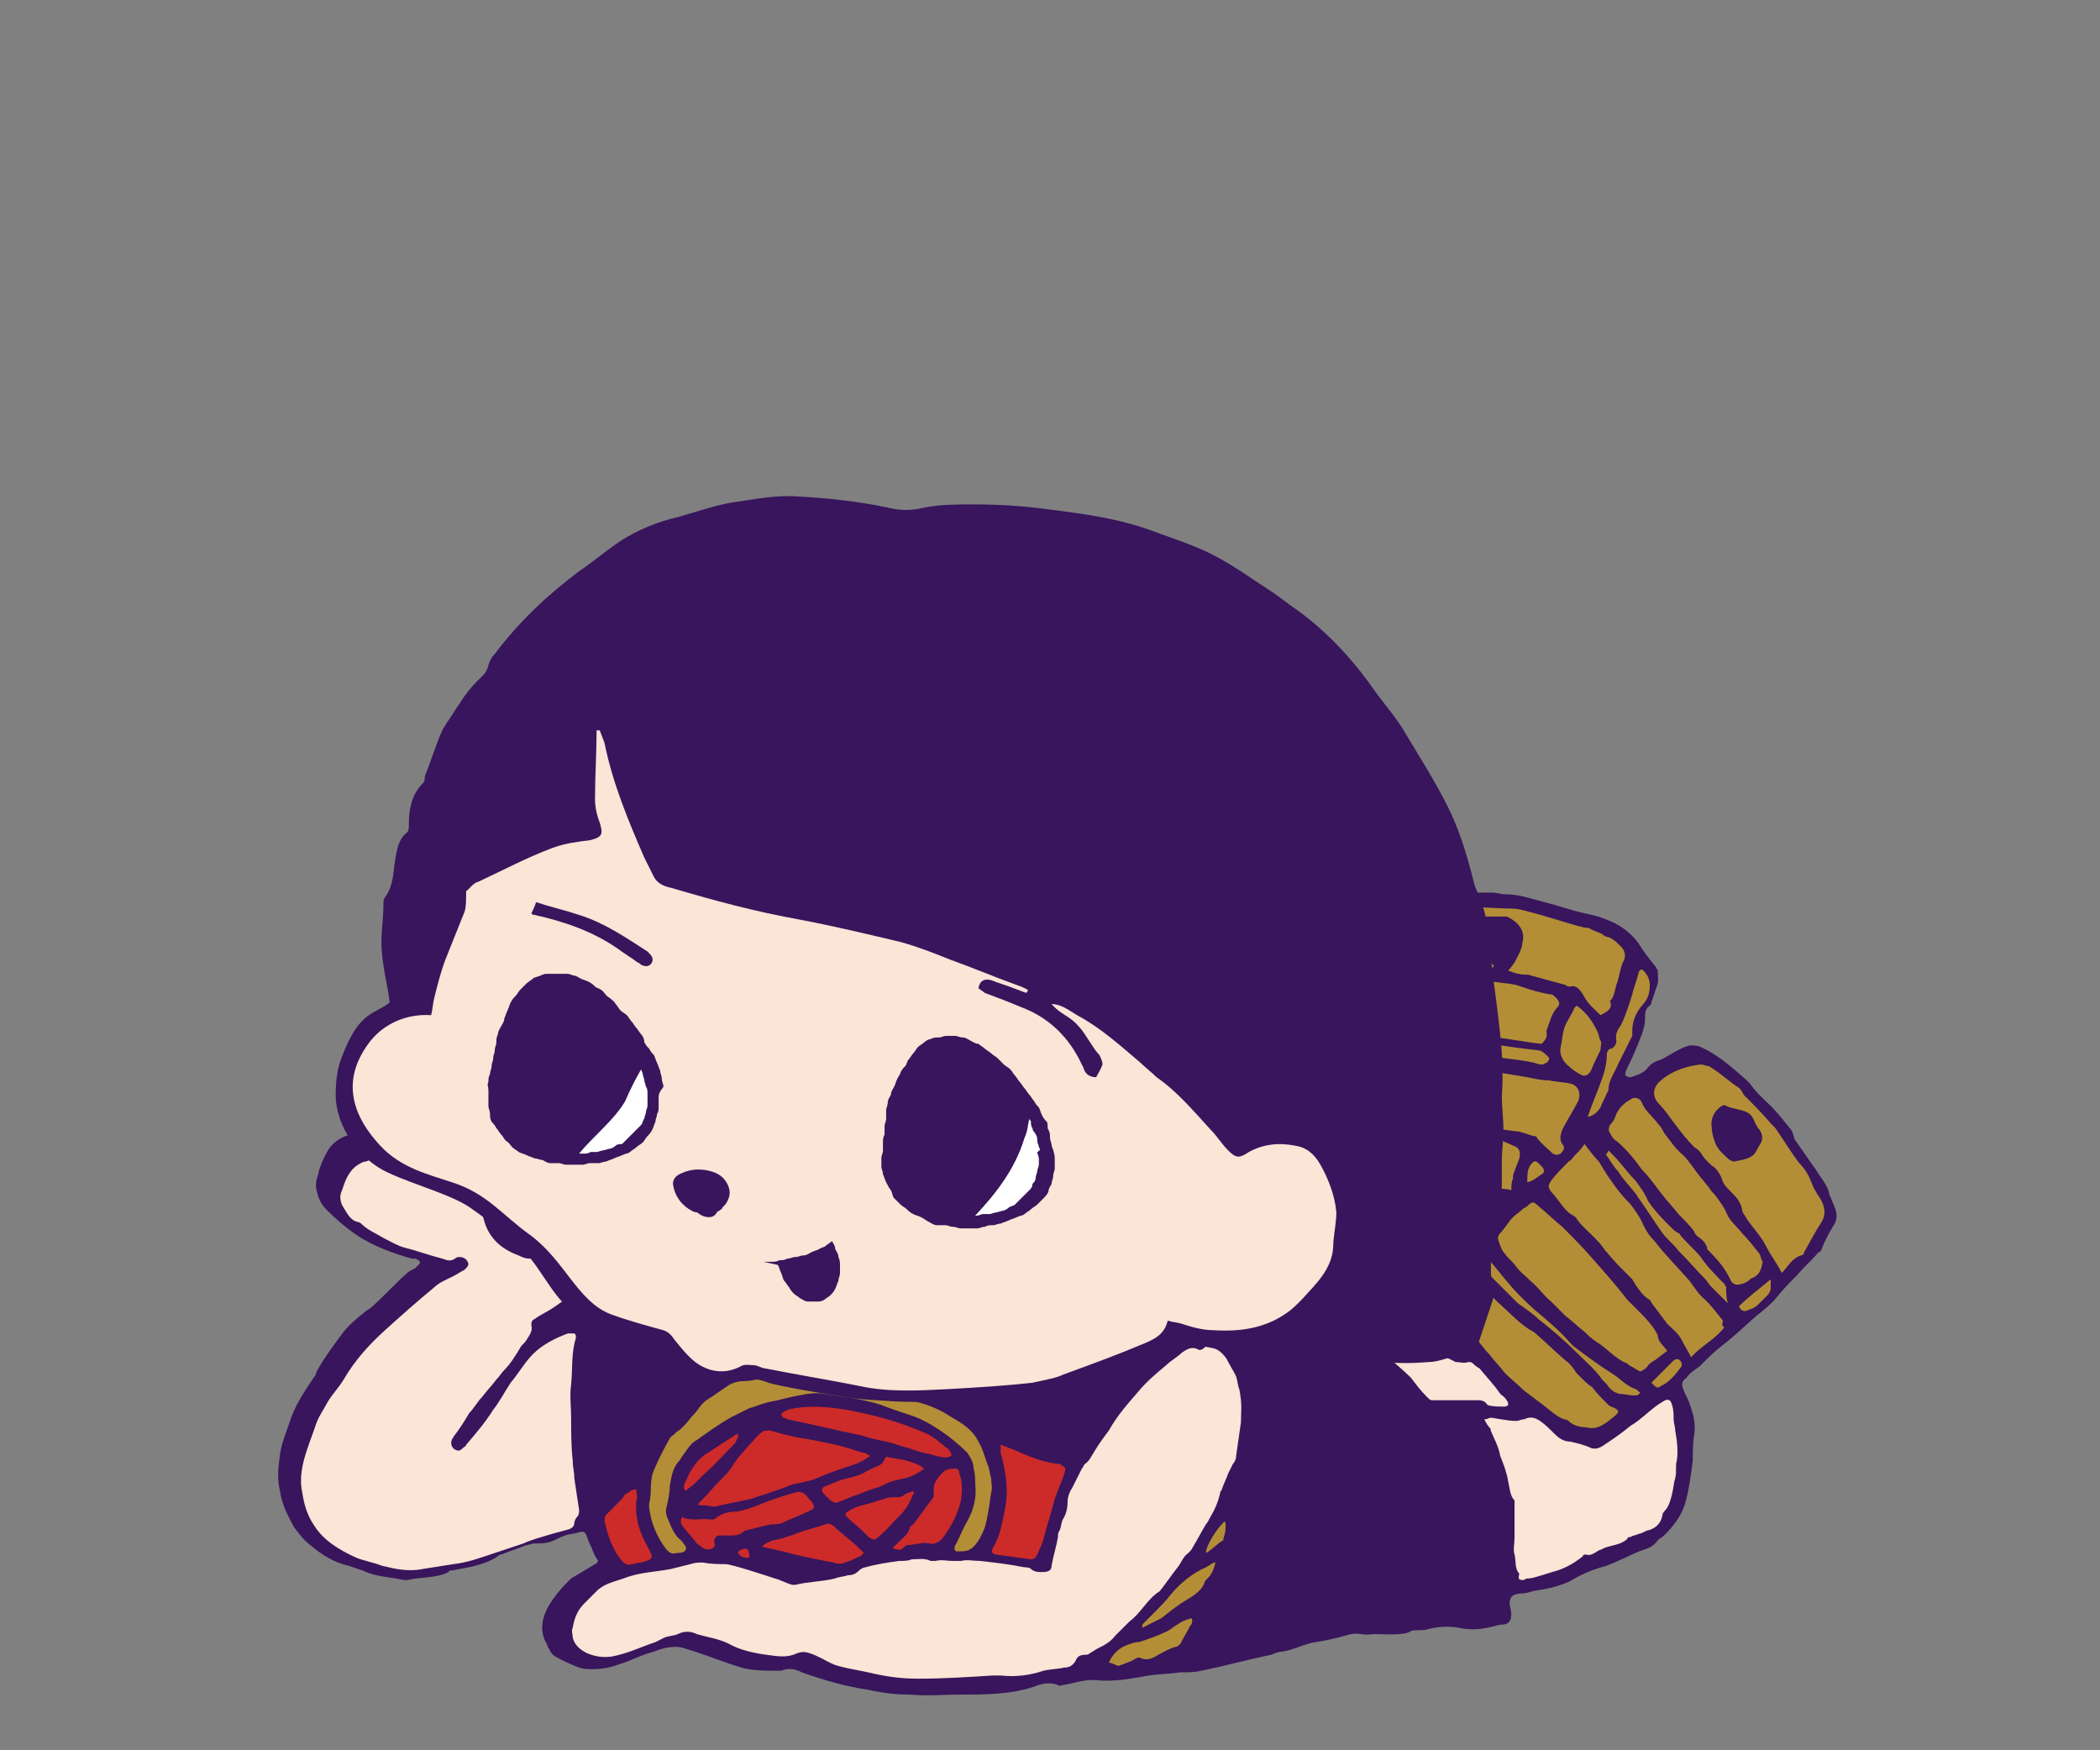 <?xml version="1.0" encoding="utf-8"?>
<!-- Generator: Adobe Illustrator 25.4.1, SVG Export Plug-In . SVG Version: 6.00 Build 0)  -->
<svg version="1.1" id="レイヤー_3" xmlns="http://www.w3.org/2000/svg" xmlns:xlink="http://www.w3.org/1999/xlink" x="0px"
	 y="0px" viewBox="0 0 132 110" style="enable-background:new 0 0 132 110;" xml:space="preserve">
<rect x="0" y="0" width="132" height="110" fill="#808080" stroke="none"/>
<style type="text/css">
	.st0{fill-rule:evenodd;clip-rule:evenodd;fill:#38155C;}
	.st1{fill-rule:evenodd;clip-rule:evenodd;fill:#FCE4D6;}
	.st2{fill-rule:evenodd;clip-rule:evenodd;fill:#38155C;stroke:#38155C;stroke-width:0.905;stroke-miterlimit:10;}
	.st3{fill-rule:evenodd;clip-rule:evenodd;fill:#B38E36;}
	.st4{fill-rule:evenodd;clip-rule:evenodd;fill:#CC2B29;}
	.st5{fill-rule:evenodd;clip-rule:evenodd;fill:#FFFFFF;}
	.st6{fill:#38155C;}
	.st7{fill:#FFFFFF;}
</style>
<g>
	<path class="st0" d="M91.4,84.1c-0.1-0.4-0.2-0.6-0.4-0.8c-0.3-0.5-0.4-1-0.7-1.5c-0.1-0.1-0.1-0.3,0-0.5c0-0.3,0-0.4-0.3-0.4
		c-0.2-0.1-0.5-0.1-0.8-0.1c-0.6-0.1-1.2-0.2-1.8-0.3c-1.1-0.2-2.1-0.9-3.1-1.4c-0.2-0.1-0.3-0.1-0.5-0.2c-0.2-0.1-0.4-0.1-0.5-0.2
		c-0.4-0.4-0.8-0.8-1.2-1.2c-0.2-0.2-0.2-0.5-0.2-0.8c0-0.8,0.2-1.6,0.3-2.4c0.1-0.5,0-0.6-0.4-0.8c-0.1-0.1-0.2-0.1-0.3-0.2
		c-0.2-0.2-0.3-0.5-0.2-0.7c0.2-0.5,0.3-1,0.5-1.5c0.2-0.6,0.5-1.2,0.9-1.7c0.1-0.1,0.2-0.1,0.3-0.2c0.1,0,0.2,0,0.3,0
		c0.4,0,0.4,0,0.5-0.4c0-0.1,0.1-0.2,0.1-0.3c0.3-0.3,0.4-0.7,0.5-1.1c0.1-0.2,0.2-0.4,0.2-0.6c0.1-0.3,0.2-0.6,0.3-0.9
		c0-0.1,0-0.2,0.1-0.3c0.3-0.5,0.2-1-0.2-1.5c-0.1-0.1-0.1-0.3-0.1-0.4c0-0.2,0-0.4,0.1-0.6c0.3-0.6,0.5-1.1,0.8-1.7
		c0.1-0.2,0.3-0.4,0.4-0.5c0.1-0.1,0.2-0.3,0.3-0.4c0.2-0.3,0.2-0.3,0.5-0.2c0.2,0,0.5,0,0.7,0.1c0.3,0,0.4-0.1,0.5-0.3
		c0.3-0.6,0.7-1.1,1-1.7c0.1-0.2,0.2-0.4,0.5-0.4c0.1,0,0.2-0.1,0.3-0.2c0.3-0.4,0.7-0.6,1-0.9c0.2-0.2,0.4-0.3,0.6-0.5
		c0.2-0.2,0.4-0.3,0.7-0.3c0.4,0,0.9,0,1.3,0c0.1,0,0.3,0,0.4,0c0.3,0,0.5,0.1,0.8,0.1c0.9,0,1.7,0.3,2.5,0.5
		c0.8,0.2,1.6,0.5,2.5,0.7c0.5,0.1,0.9,0.2,1.4,0.4c0.8,0.3,1.5,0.8,2,1.5c0.3,0.5,0.7,1,1.1,1.5c0,0.1,0.1,0.1,0.1,0.2
		c0,0.4,0.1,0.7-0.1,1.1c-0.1,0.3-0.2,0.6-0.3,0.9c0,0.1,0,0.1-0.1,0.2c-0.3,0.2-0.3,0.5-0.3,0.9c0,0.3-0.1,0.6-0.2,0.9
		c-0.3,0.8-0.6,1.5-1,2.3c0,0.1-0.1,0.3,0,0.3c0.1,0.1,0.2,0.1,0.3,0.1c0.3-0.1,0.7-0.2,1-0.5c0.2-0.3,0.5-0.5,0.9-0.6
		c0.6-0.3,1.1-0.7,1.8-0.9c0.2,0,0.5,0,0.7,0.1c1.1,0.5,2,1.3,2.9,2.1c0.1,0.1,0.1,0.1,0.2,0.2c0.4,0.6,0.9,1,1.3,1.4
		c0.4,0.4,0.8,0.9,1.2,1.4c0.2,0.2,0.2,0.4,0.3,0.7c0.5,0.7,0.9,1.3,1.4,2c0.3,0.5,0.7,0.9,0.8,1.5c0.1,0.2,0.2,0.5,0.3,0.7
		c0.2,0.5,0.2,0.9-0.1,1.3c-0.3,0.5-0.5,0.9-0.7,1.4c0,0.1-0.1,0.2-0.2,0.2c-0.4,0.5-0.9,0.9-1.3,1.4c-0.4,0.4-0.9,0.9-1.3,1.4
		c-0.3,0.4-0.8,0.8-1.3,1.2c-0.7,0.6-1.4,1.3-2.2,1.9c-0.5,0.4-0.9,0.8-1.4,1.3c-0.3,0.2-0.6,0.4-0.8,0.7c-0.3,0.2-0.3,0.4-0.2,0.7
		c0.1,0.3,0.3,0.6,0.4,0.9c0.2,0.6,0.4,1.2,0.3,1.9c-0.1,0.6-0.1,1.2-0.1,1.7c-0.1,0.8-0.2,1.6-0.4,2.4c-0.2,0.9-0.7,1.6-1.4,2.3
		c-0.1,0.1-0.3,0.2-0.4,0.3c-0.2,0.3-0.5,0.5-0.9,0.6c-0.6,0.2-1.1,0.5-1.6,0.7c-0.2,0.1-0.5,0.2-0.7,0.3c-0.8,0.2-1.5,0.5-2.2,0.9
		c-0.3,0.2-0.7,0.3-1,0.4c-0.6,0.2-1.2,0.2-1.8,0.4c-0.4,0.1-1.2-0.1-1.1,0.8c0.2,0.7,0.1,1.2-0.5,1.2c-0.4,0-1.3,0.5-2.7,0.2
		c-0.6-0.1-1.2-0.1-2,0.1c-0.2,0.1-0.8,0-1,0.1c-0.4,0.3-1.6,0.2-2.1,0.2c-0.1,0-0.2,0-0.3,0c-0.7,0.1-0.8-0.1-1.4,0
		c-0.7,0.2-1.5,0.4-2.2,0.5c-0.7,0.1-1.4,0.5-2.1,0.6c-0.2,0-0.5,0.1-0.7,0.2c-1.5,0.3-2.9,0.7-4.4,1c-0.4,0.1-0.8,0.1-1.3,0.1
		c-0.7,0.1-1.3,0.1-2,0.2c-1.1,0.2-2.2,0.4-3.2,0.3c-0.8-0.1-1.5,0.2-2.2,0.3c-0.1,0-0.2,0.1-0.3,0c-0.5-0.2-1-0.1-1.5,0.1
		c-1.5,0.5-3.1,0.5-4.7,0.5c-1,0-2,0.1-3.1,0c-0.9,0-1.7-0.1-2.6-0.3c-1.4-0.2-2.8-0.6-4.2-1.1c-0.4-0.2-0.8-0.3-1.3-0.1
		c-0.1,0-0.1,0-0.2,0c-0.8,0-1.6,0-2.3-0.2c-1-0.3-2-0.7-2.9-1c-0.4-0.1-0.8-0.3-1.2-0.3c-0.5,0-0.9,0.1-1.4,0.3
		c-0.8,0.2-1.5,0.6-2.2,0.8c-0.5,0.2-1.1,0.3-1.6,0.3c-0.3,0-0.6,0-0.9-0.1c-0.5-0.2-1-0.4-1.5-0.7c-0.2-0.1-0.3-0.3-0.4-0.5
		c-0.1-0.1-0.1-0.3-0.2-0.4c-0.4-0.8-0.2-1.6,0.2-2.3c0.3-0.5,0.7-1,1.1-1.4c0.1-0.1,0.2-0.2,0.3-0.3c0.5-0.3,1-0.6,1.5-0.9
		c0.1,0,0.1-0.1,0.2-0.2c-0.2-0.3-0.3-0.5-0.4-0.8c-0.1-0.2-0.2-0.4-0.3-0.7c-0.1-0.3-0.2-0.4-0.5-0.3c-0.3,0.1-0.6,0.1-0.9,0.2
		c-0.3,0.1-0.6,0.3-0.9,0.4c-0.3,0.1-0.7,0.1-1,0.1c-0.2,0-0.3,0.1-0.5,0.1c-0.5,0.2-1.1,0.4-1.6,0.6c-0.1,0-0.1,0-0.2,0.1
		c-0.9,0.6-1.9,0.7-2.9,0.9c-0.1,0-0.2,0-0.2,0.1c-0.8,0.4-1.8,0.3-2.6,0.5c-0.1,0-0.1,0-0.2,0c-0.9-0.2-1.8-0.2-2.6-0.6
		c-0.3-0.1-0.6-0.2-0.9-0.3c-0.9-0.2-1.7-0.7-2.4-1.3c-0.4-0.3-0.7-0.7-1-1.1c-0.4-0.7-0.8-1.5-0.9-2.3c-0.2-0.8-0.1-1.5,0-2.3
		c0.1-0.7,0.4-1.4,0.6-2c0.3-1,0.9-1.9,1.5-2.8c0.1-0.1,0.2-0.3,0.2-0.4c0.5-0.9,1.1-1.7,1.7-2.5c0.4-0.5,0.9-0.9,1.4-1.3
		c0.1-0.1,0.2-0.1,0.3-0.2c0.8-0.7,1.5-1.5,2.3-2.2c0.1-0.1,0.3-0.2,0.5-0.3c0.1-0.1,0.2-0.2,0.3-0.3c0-0.2-0.1-0.2-0.3-0.3
		c-0.1,0-0.1,0-0.2,0c-1.1-0.3-2.2-0.7-3.2-1.3c-0.8-0.5-1.5-1.1-2.2-1.8c-0.3-0.3-0.5-0.7-0.6-1.2c-0.1-0.3,0-0.7,0.1-1
		c0.1-0.5,0.3-0.9,0.5-1.3c0.3-0.6,0.8-1,1.5-1.2c0.5-0.1,0.9-0.3,1.3-0.4c0.2-0.1,0.5-0.1,0.7-0.1c0.5,0,1.1,0.1,1.6,0.2
		c0.4,0.1,0.7,0.1,1.1,0.2c0.5,0.2,1,0.4,1.6,0.6c0.7,0.3,1.4,0.7,2.1,1.2c0.1,0.1,0.3,0.1,0.5,0.1c0.6,0,1.2,0.1,1.8,0.4
		c0.4,0.2,0.7,0.4,0.9,0.7c0.1,0.2,0.3,0.3,0.4,0.5c0.4,0.3,0.8,0.7,1.1,1.1c0.2,0.3,0.5,0.6,0.8,0.8c0.5,0.5,0.8,1.2,1,2
		c0.1,0.5,0,1-0.1,1.4c-0.1,0.3-0.2,0.6-0.3,0.9c-0.1,0.3-0.3,0.6-0.5,0.8c-0.1,0-0.1,0.1-0.2,0.2c-0.2,0.2-0.1,0.3,0.1,0.4
		c0.5,0.2,0.9,0.4,1.4,0.6c1,0.4,2,0.8,3.1,1c0.6,0.1,1.2,0.2,1.8,0.3c0.8,0.1,1.6,0.2,2.5,0.4c0.4,0.1,0.8,0.1,1.2,0.2
		c0.3,0.1,0.6,0.3,0.9,0.4c0.2,0.1,0.4,0.2,0.5,0.2c0.7,0,1.5,0,2.2,0c0.1,0,0.2,0,0.2,0c0.8-0.1,1.6,0,2.3,0.1c0.3,0,0.5,0,0.8,0
		c0.2,0,0.5,0,0.7,0c0.8,0.1,1.6,0.1,2.4,0.2c0.4,0,0.9-0.1,1.3-0.2c0.3,0,0.5-0.1,0.8-0.2c0.7,0,1.4-0.1,2.1-0.1
		c0.3,0,0.6-0.1,0.9-0.1c0.2,0,0.3,0,0.5,0c0.8,0,1.6,0,2.4,0c0.1,0,0.2,0,0.3,0c0.6-0.2,1.2-0.2,1.8-0.3c0.5,0,1-0.1,1.5,0
		c0.6,0,1.2-0.2,1.7-0.4c0.1,0,0.2-0.1,0.3-0.1c0.6,0,1.2-0.3,1.8-0.5c0.2-0.1,0.4-0.1,0.6-0.1c0.4,0,0.7-0.1,1.1-0.1
		c0.3,0,0.6,0.1,0.9-0.1c0.5-0.3,1.1-0.4,1.6-0.6c0.1,0,0.2-0.1,0.2-0.1c0.7,0.1,1.4-0.1,2-0.3c0.4-0.1,0.8-0.1,1.1,0
		c0.4,0,0.8,0.1,1.3,0.1c0.4,0,0.8,0.2,1.2,0.1c0.7,0,1.4,0.2,2,0.4c0.3,0.1,0.6,0.1,0.9,0.1c0.7-0.1,1.4-0.2,2-0.3
		c0.2,0,0.3,0,0.4-0.1c0.3-0.1,0.5-0.1,0.8,0c0.2,0.1,0.4,0.1,0.5,0.1c0.4-0.1,0.7,0.1,1.1,0.2c0.1,0,0.1,0.1,0.2,0
		C90.7,83.7,91,83.8,91.4,84.1"/>
	<path class="st1" d="M34,78.9c0.1-0.3,0.1-0.5,0.1-0.7c-0.4-0.2-0.8-0.4-1.2-0.6c-0.5-0.3-0.9-0.6-1.2-1.1
		c-0.1-0.2-0.3-0.3-0.4-0.4c-0.1-0.1-0.2-0.2-0.2-0.4c0-0.3,0-0.6,0-0.9c0-0.2,0.2-0.3,0.4-0.4c0.5,0,0.9-0.1,1.3,0.1
		c0.3,0.1,0.6,0.3,0.7,0.6c0,0.1,0.1,0.2,0.2,0.2c0.5,0.3,0.9,0.7,1.3,1.1c0.3,0.3,0.5,0.6,0.7,0.8c0.9,1,1.2,2.2,0.6,3.5
		c-0.3,0.6-0.8,1-1.4,1.4c-0.4,0.3-0.9,0.5-1.3,0.8c-0.2,0.1-0.2,0.2-0.2,0.4c0.1,0.3-0.1,0.6-0.3,0.9c-0.1,0.2-0.3,0.3-0.4,0.5
		c-0.3,0.5-0.6,1-1,1.4c-0.2,0.2-0.3,0.4-0.5,0.6c-0.3,0.4-0.6,0.7-0.9,1.1c-0.3,0.3-0.5,0.7-0.8,1c-0.3,0.5-0.6,1-1,1.5
		c0,0.1-0.1,0.1-0.1,0.2c-0.1,0.2,0,0.5,0.2,0.6c0.2,0.1,0.3,0.1,0.5-0.1c0.1-0.1,0.2-0.1,0.2-0.2c0.6-0.7,1.2-1.4,1.7-2.2
		c0.4-0.5,0.7-1.1,1.1-1.7c0.5-0.6,0.9-1.3,1.4-1.8c0.6-0.6,1.4-1,2.2-1.3c0.1,0,0.2,0,0.3,0c0.2,0,0.2,0.1,0.2,0.3
		c-0.3,0.9-0.2,1.9-0.3,2.9c-0.1,0.7,0,1.4,0,2.1c0,0.9,0,1.8,0.1,2.7c0,0.4,0.1,0.7,0.1,1.1c0.1,0.7,0.2,1.3,0.3,2
		c0,0.1,0,0.3-0.1,0.4c-0.1,0.1-0.2,0.3-0.2,0.4c0,0.2-0.1,0.3-0.3,0.4c-0.4,0.1-0.7,0.2-1.1,0.3c-0.3,0.1-0.7,0.2-1,0.3
		c-0.3,0.1-0.6,0.2-0.8,0.3c-0.6,0.2-1.2,0.4-1.8,0.6c-0.9,0.3-1.7,0.6-2.6,0.7c-0.6,0.1-1.3,0.2-1.9,0.3c-0.9,0.2-1.8,0-2.6-0.2
		c-0.5-0.2-1.1-0.3-1.6-0.5c-1.1-0.5-2.1-1.1-2.7-2.1c-0.4-0.6-0.6-1.3-0.7-2c-0.2-0.9,0-1.8,0.3-2.7c0.2-0.6,0.4-1.1,0.6-1.7
		c0.2-0.5,0.5-0.9,0.7-1.3c0.3-0.5,0.7-0.9,1-1.4c0.7-1.2,1.6-2.2,2.6-3.1c1-0.9,2-1.8,3.1-2.7c0.3-0.3,0.8-0.5,1.2-0.7
		c0.2-0.1,0.5-0.3,0.7-0.4c0.2-0.2,0.3-0.3,0.2-0.5c-0.1-0.2-0.3-0.3-0.5-0.3c-0.1,0-0.2,0-0.3,0.1c-0.3,0.2-0.5,0.1-0.8,0
		c-0.8-0.2-1.6-0.5-2.4-0.7c-0.4-0.1-0.9-0.4-1.3-0.6c-0.5-0.3-1-0.5-1.4-0.9c0,0-0.1-0.1-0.2-0.1c-0.5-0.1-0.7-0.6-0.9-0.9
		c-0.2-0.3-0.3-0.7-0.1-1.1c0.2-0.6,0.4-1.2,1-1.6c0.2-0.1,0.3-0.2,0.5-0.2c0.2-0.1,0.4-0.1,0.5-0.2c0.8-0.4,1.7-0.3,2.6-0.2
		c0.8,0.1,1.6,0.3,2.3,0.6c0.6,0.2,1.1,0.6,1.7,0.9c0.3,0.2,0.3,0.2,0.1,0.5c-0.2,0.3-0.2,0.6-0.1,1c0.1,0.3,0.2,0.6,0.3,1
		c0.3,1.2,1.1,1.9,2.2,2.3c0.2,0.1,0.4,0.2,0.7,0.2C33.6,78.8,33.8,78.9,34,78.9"/>
	<path class="st1" d="M78,89.4c-0.1,0.7-0.2,1.4-0.3,2.1c0,0.2-0.1,0.4-0.2,0.5c-0.1,0.2-0.2,0.4-0.3,0.6c-0.1,0.3-0.3,0.7-0.4,1
		c0,0.1-0.1,0.1-0.1,0.2c-0.1,0.5-0.3,1-0.6,1.5c-0.1,0.2-0.2,0.4-0.3,0.5c-0.3,0.5-0.5,0.9-0.8,1.4c-0.1,0.2-0.2,0.3-0.3,0.4
		c-0.3,0.2-0.4,0.5-0.6,0.8c-0.4,0.5-0.8,1.1-1.2,1.6c0,0,0,0,0,0c-0.8,0.5-1.2,1.4-1.9,1.9c-0.3,0.3-0.6,0.6-0.9,0.9
		c-0.3,0.4-0.7,0.6-1.1,0.8c-0.2,0.1-0.3,0.2-0.5,0.3c-0.1,0.1-0.2,0.1-0.3,0.1c-0.3,0-0.5,0.1-0.6,0.4c-0.2,0.3-0.4,0.4-0.7,0.4
		c-0.4,0.1-0.9,0.1-1.3,0.2c-0.9,0.3-1.8,0.4-2.7,0.3c-0.2,0-0.3,0-0.5,0c-1.6,0.1-3.1,0.2-4.7,0.2c-0.9,0-1.8-0.1-2.7-0.3
		c-0.8-0.2-1.6-0.3-2.3-0.5c-0.4-0.1-0.7-0.3-1.1-0.5c-0.2-0.1-0.4-0.2-0.7-0.3c-0.3-0.1-0.5-0.1-0.8,0c-0.6,0.3-1.2,0.2-1.9,0.1
		c-0.8-0.1-1.7-0.3-2.4-0.7c-0.6-0.3-1.3-0.4-2-0.6c-0.4-0.2-0.8-0.2-1.2,0c-0.2,0.1-0.5,0.1-0.8,0.2c-0.2,0.1-0.4,0.2-0.6,0.3
		c-0.9,0.3-1.7,0.7-2.7,0.9c-0.6,0.1-1.1,0-1.6-0.2c-0.4-0.2-0.8-0.5-0.9-1c0-0.2-0.1-0.4,0-0.6c0.1-0.6,0.3-1.1,0.7-1.5
		c0.3-0.3,0.6-0.6,0.9-0.9c0.5-0.4,1-0.5,1.6-0.7c1-0.4,2-0.4,3-0.6c0.4-0.1,0.8-0.2,1.2-0.3c0.3-0.1,0.5-0.1,0.8-0.1
		c0.5,0.1,1,0.1,1.4,0.1c0,0,0,0,0,0c0.4,0,2.8,0.8,3.1,0.9c0.4,0.1,0.7,0.3,1.1,0.4c0.1,0,0.1,0,0.2,0c0.8-0.2,1.7-0.2,2.5-0.4
		c0.2-0.1,0.5-0.1,0.8-0.2c0.3,0,0.5-0.1,0.7-0.3c0.1-0.1,0.3-0.2,0.4-0.2c0.7-0.2,1.4-0.3,2.1-0.4c0.3,0,0.6,0,0.8-0.1
		c0.4,0,0.8-0.1,1.2,0.1c0.1,0,0.2,0,0.3,0c0.4-0.1,0.7,0,1.1,0c0.2,0,0.4,0,0.5,0c0.4-0.1,0.8,0,1.2,0c0.9,0.1,1.8,0.2,2.8,0.4
		c0.1,0,0.3,0,0.4,0.1c0.2,0.2,0.5,0.2,0.7,0.2c0.4,0,0.6-0.1,0.6-0.4c0.1-0.6,0.3-1.2,0.4-1.8c0-0.1,0-0.3,0.1-0.4
		c0.1-0.2,0.1-0.5,0.2-0.7c0.2-0.3,0.3-0.7,0.3-1c0-0.4,0.1-0.7,0.3-1c0.2-0.4,0.4-0.8,0.6-1.2c0.1-0.1,0.1-0.2,0.2-0.3
		c0.3-0.2,0.4-0.5,0.6-0.8c0.3-0.5,0.6-0.9,0.9-1.3c0.5-0.9,1.2-1.7,1.9-2.5c0.5-0.6,1.1-1.1,1.7-1.6c0.3-0.3,0.7-0.5,1-0.8
		c0.3-0.2,0.6-0.4,1-0.2c0.1,0.1,0.3,0,0.4-0.1c0.2-0.2,0.4-0.1,0.5,0c0.4,0.1,0.7,0.4,0.9,0.7c0.2,0.4,0.4,0.7,0.6,1.1
		c0.1,0.3,0.1,0.6,0.2,0.8C78.1,88.3,78,88.8,78,89.4"/>
	<path class="st2" d="M76.7,84.1c0.3-0.2,0.6-0.2,0.9-0.2c1.2,0,2.3,0.1,3.5,0.1c0.8,0,1.6,0.1,2.4,0.4c0.1,0,0.3,0.1,0.4,0.2
		c0.2,0.2,0.5,0.3,0.8,0.4c0.6,0.3,1.1,0.5,1.6,0.8c0.6,0.3,0.9,0.8,1.4,1.2c0.2,0.2,0.4,0.4,0.6,0.6c0.3,0.4,0.7,0.7,0.8,1.2
		c0,0.1,0.1,0.2,0.2,0.3c0.3,0.2,0.5,0.5,0.7,0.9c0,0.1,2.4-0.5,2.5-0.4c0.5,0.6,0.7,1.4,1,2.1c0.3,0.7,0.5,1.4,0.5,2.1
		c0,0.1,0,0.2,0,0.3c0.3,0.8,0.2,1.6,0.2,2.5c0,0.7,0.2,1.4,0.1,2c-0.1,0.6-2.8,1.5-3.4,1.6c-0.1,0-0.3,0.1-0.4,0.1
		c-0.6,0.2-1.1,0.5-1.7,0.6c-0.5,0.1-1,0.2-1.4,0.3c-0.7,0.2-1.3,0.3-2,0.5c-0.3,0.1-0.7,0.2-1,0.2c-0.6,0.1-1.2,0.3-1.8,0.4
		c-0.1,0-0.2,0.1-0.3,0.1c-0.4,0.1-0.7,0.2-1.1,0.3c-0.1,0-0.3,0.1-0.4,0.1c-0.9,0.2-1.8,0.5-2.8,0.7c-0.5,0.1-0.9,0.1-1.4,0.2
		c-0.3,0-0.5,0.2-0.8,0.2c-0.3,0.1-0.6,0.1-0.8,0.1c-0.3,0-0.4-0.1-0.3-0.4c0.1-0.3,0.3-0.5,0.4-0.8c0.5-0.9,1.1-1.7,1.4-2.6
		c0.1-0.4,0.3-0.7,0.5-1c0.1-0.2,0.2-0.5,0.3-0.7c0-0.1,0.1-0.2,0.1-0.4c0.5-1.1,0.6-2.3,0.8-3.5c0.1-0.7,0.1-1.4,0.2-2.1
		c0,0,0-0.1,0-0.1c0.2-0.8,0.3-1.5,0.5-2.3c0.1-0.4,0.2-0.9,0.1-1.4c-0.1-0.4,0-0.7,0-1.1c-0.1-0.9-0.3-1.7-0.8-2.4
		c-0.3-0.4-0.5-0.8-0.9-1C77,84.4,76.9,84.3,76.7,84.1"/>
	<path class="st1" d="M93.3,89.2c0.2,0,0.3-0.1,0.4-0.1c0.2,0,1,0.2,1.6,0.2c0.2,0,0.3-0.1,0.5-0.1c0.4-0.2,0.7-0.1,1,0.1
		c0.3,0.2,0.6,0.5,0.9,0.8c0.3,0.3,0.6,0.5,1,0.5c0.4,0.1,0.9,0.2,1.3,0.4c0.3,0.1,0.5,0,0.7-0.1c0.6-0.4,1.2-0.8,1.8-1.3
		c0,0,0,0,0,0c0.7-0.4,1.3-1.1,2-1.5c0,0,0,0,0,0c0.3-0.2,0.5-0.2,0.6,0.2c0.1,0.3,0.1,0.6,0.1,0.9c0,0.2,0.1,0.5,0.1,0.7
		c0.1,0.6,0.2,1.2,0.1,1.9c-0.1,0.3,0,0.7-0.1,1.1c-0.1,0.3-0.1,0.6-0.2,1c-0.1,0.4-0.2,0.8-0.5,1.1c0,0-0.1,0.1-0.1,0.2
		c-0.1,0.6-0.5,0.9-1,1c-0.2,0.1-0.4,0.2-0.5,0.2c-0.2,0.1-0.4,0.1-0.5,0.2c-0.1,0-0.2,0-0.2,0.1c-0.4,0.4-1,0.4-1.5,0.6
		c-0.1,0.1-0.3,0.1-0.4,0.2c-0.2,0.1-0.4,0.3-0.7,0.2c-0.1,0-0.2,0-0.2,0.1c-0.5,0.4-1,0.7-1.6,0.9c-0.4,0.1-1.5,0.5-1.8,0.5
		c-0.1,0-0.2,0-0.3,0.1c-0.3,0-0.4,0-0.3-0.4c-0.3-0.3-0.2-0.8-0.3-1.2c-0.1-0.3,0-0.7,0-1.1c0-0.7,0-1.3,0-2c0-0.1,0-0.2,0-0.3
		c-0.3-0.3-0.3-0.8-0.4-1.2c-0.1-0.6-0.3-1.1-0.5-1.6c-0.1-0.6-0.4-1.1-0.6-1.6c-0.1-0.3,0.1,0.2,0-0.1
		C93.5,89.6,93.4,89.4,93.3,89.2"/>
	<path class="st3" d="M112,80c-0.3-0.6-0.7-1.1-1-1.7c-0.3-0.6-0.8-1.1-1.2-1.7c-0.1-0.2-0.3-0.4-0.3-0.6c-0.1-0.5-0.4-0.8-0.7-1.1
		c-0.3-0.3-0.5-0.5-0.6-0.9c-0.1-0.2-0.2-0.4-0.4-0.6c-0.3-0.2-0.6-0.5-0.8-0.8c-0.1-0.2-0.3-0.4-0.5-0.5c-0.4-0.4-0.8-0.9-1.1-1.3
		c-0.4-0.5-0.7-1-1.1-1.4c-0.5-0.5-0.4-1.1,0.1-1.5c0.7-0.6,1.6-0.9,2.5-1c0.2,0,0.3,0.1,0.5,0.1c0.7,0.4,1.2,0.9,1.8,1.3
		c0.2,0.1,0.3,0.3,0.4,0.5c0.6,0.6,1.2,1.2,1.7,1.8c0.1,0.1,0.2,0.2,0.3,0.3c0.4,0.6,0.8,1.2,1.2,1.8c0.1,0.1,0.2,0.3,0.3,0.4
		c0.4,0.4,0.6,0.8,0.8,1.3c0.1,0.3,0.3,0.6,0.5,0.9c0.3,0.5,0.4,1,0.1,1.5c-0.4,0.6-0.7,1.2-1.1,1.9c0,0.1-0.1,0.2-0.2,0.2
		C112.6,79.1,112.4,79.6,112,80"/>
	<path class="st3" d="M87.1,66.2c1.6,0.3,3.1,0.5,4.7,0.8c0.8,0.1,1.6,0.2,2.4,0.4c0,0,0,0,0,0c0.6,0.1,1.2,0.2,1.8,0.3
		c0.5,0.1,0.9,0.2,1.4,0.2c0.4,0.1,0.9,0.1,1.3,0.2c0.5,0.1,0.7,0.6,0.5,1.1c-0.3,0.6-0.7,1.2-1,1.8c-0.1,0.3-0.2,0.6,0,0.9
		c0.2,0.2,0.1,0.4-0.1,0.6c-0.2,0.1-0.3,0.1-0.5,0c-0.3-0.3-0.7-0.6-1-1c0-0.1-0.1-0.1-0.2-0.1c-0.4-0.1-0.8-0.3-1.1-0.3
		c-0.8-0.1-1.5-0.2-2.2-0.4c-0.5-0.2-1-0.2-1.5-0.3c-0.6,0-1.1-0.1-1.7-0.1c0,0-0.1,0-0.1,0c-1.1-0.3-2.2-0.3-3.3-0.5
		c-0.6-0.1-1.2-0.2-1.8-0.3c-0.2,0-0.3-0.2-0.2-0.3c0.3-0.8,0.6-1.5,0.9-2.3c0.1-0.2,0.2-0.3,0.4-0.2c0.2,0,0.3-0.1,0.5-0.1
		C86.6,66.2,86.9,66.2,87.1,66.2"/>
	<path class="st2" d="M46.6,86.2c-0.1,0.1-0.2,0.2-0.2,0.2c-1,0.3-1.8,0.9-2.5,1.6c-0.3,0.3-0.6,0.6-0.9,0.9c-0.3,0.3-0.6,0.5-1,0.8
		c-0.2,0.2-0.3,0.4-0.5,0.5c-0.1,0.1-0.2,0.2-0.4,0.3c-0.2,0.1-0.4,0.3-0.5,0.5c-0.1,0.6-0.6,1-0.9,1.5c-0.3,0.4-0.8,0.8-1.2,1.2
		c-0.1,0.1-0.1,0.1-0.2,0.2C38.1,93.9,38,94,37.8,94c0-0.1-0.1-0.3-0.1-0.4c-0.1-0.4-0.2-0.8-0.2-1.2c-0.1-0.6-0.1-1.2-0.2-1.8
		c0-0.8,0-1.7-0.1-2.5c-0.1-1,0-1.9,0.1-2.9c0-0.3,0.1-0.5,0.1-0.8c0.1-0.4,0.2-0.4,0.5-0.3c1.2,0.5,2.5,0.9,3.9,1
		c0.6,0.1,1.2,0.2,1.8,0.3c0.9,0.2,1.7,0.3,2.6,0.5C46.3,86.1,46.4,86.1,46.6,86.2"/>
	<path class="st3" d="M104.8,84.9c-0.3,0.2-0.5,0.4-0.8,0.6c-0.2,0.1-0.3,0.2-0.4,0.3c-0.1,0.2-0.3,0.3-0.5,0.4
		c-0.2-0.1-0.5-0.3-0.7-0.4c0,0-0.1-0.1-0.1-0.1c-0.8-0.3-1.3-1-2-1.4c-0.3-0.2-0.5-0.4-0.7-0.6c-0.4-0.3-0.8-0.7-1.2-1
		c-0.3-0.3-0.6-0.6-0.9-0.9c-0.5-0.4-0.8-0.9-1.3-1.3c-0.3-0.3-0.7-0.6-0.9-0.9c-0.2-0.3-0.5-0.5-0.7-0.8c-0.2-0.2-0.3-0.5-0.4-0.8
		c-0.1-0.2,0-0.4,0.1-0.5c0.3-0.3,0.5-0.7,0.8-1c0.2-0.2,0.4-0.3,0.6-0.5c0.1-0.1,0.2-0.1,0.3-0.2c0.3-0.3,0.4-0.3,0.7,0
		c0.5,0.4,1,0.9,1.5,1.3c0.6,0.6,1.3,1.3,1.9,2c0.8,0.9,1.5,1.7,2.2,2.6c0.2,0.2,0.4,0.4,0.6,0.6c0.5,0.5,1,1,1.3,1.6
		C104.2,84.3,104.5,84.5,104.8,84.9"/>
	<path class="st3" d="M108.4,83.4c-0.6,0.8-1.5,1.2-2.1,1.9c-0.2-0.4-0.4-0.7-0.6-1.1c-0.2-0.4-0.6-0.7-0.9-1
		c-0.3-0.4-0.6-0.8-0.9-1.2c-0.1-0.1-0.1-0.2-0.2-0.3c-0.5-0.3-0.8-0.8-1.1-1.3c-0.1-0.1-0.3-0.3-0.4-0.4c-0.4-0.4-0.8-0.8-1.2-1.3
		c0,0-0.1-0.1-0.1-0.1c-0.5-0.8-1.3-1.3-1.8-2c0-0.1-0.1-0.1-0.2-0.2c-0.6-0.3-0.9-1-1.4-1.5c-0.2-0.3-0.2-0.4,0-0.7
		c0.3-0.4,0.7-0.8,1.1-1.2c0.2-0.1,0.3-0.3,0.4-0.4c0.2-0.2,0.4-0.4,0.6-0.7c0.3,0.4,0.6,0.8,0.9,1.1c0.2,0.3,0.4,0.7,0.7,1.1
		c0.4,0.6,0.8,1.1,1.3,1.6c0.3,0.4,0.6,0.8,0.8,1.3c0.2,0.4,0.4,0.7,0.7,1c0.7,0.9,1.5,1.7,2.2,2.5c0.3,0.4,0.6,0.9,1,1.2
		c0.4,0.4,0.7,0.8,1.1,1.3C108.2,83.3,108.3,83.4,108.4,83.4"/>
	<path class="st3" d="M100.6,63.8c-0.4-0.4-0.8-0.7-1.1-1.3c-0.2-0.3-0.4-0.6-0.8-0.5c-0.1,0-0.2,0-0.3-0.1
		c-0.7-0.2-1.5-0.4-2.2-0.6c-0.2-0.1-0.5,0-0.7-0.1c-0.2,0-0.4-0.1-0.7-0.2c0.2-0.2,0.3-0.4,0.4-0.5c0.1-0.2,0.2-0.4,0.3-0.6
		c0.1-0.2,0.2-0.5,0.2-0.7c0.2-0.7-0.3-1.3-1-1.6c-0.1,0-0.2,0-0.3,0c-0.3,0-0.5,0-0.8,0c-0.5,0-0.8,0.2-0.6,0.7
		c0.1,0.4,0.1,0.8,0.1,1.3c0,0.4,0.1,0.6,0.4,0.8c0.2,0.1,0.3,0.2,0.4,0.3c-0.1,0.2-0.3,0.2-0.4,0.1c-0.9-0.1-1.7-0.1-2.6-0.2
		c-0.5,0-1-0.1-1.5-0.2c-0.4-0.1-0.5-0.2-0.2-0.5c0.2-0.3,0.4-0.5,0.5-0.8c0-0.1,0.1-0.2,0.2-0.3c0.5-0.5,1-1,1.5-1.5
		c0.3-0.3,0.7-0.3,1-0.3c0.8,0,1.7,0.1,2.6,0.1c0.4,0,0.7,0.1,1.1,0.2c1.2,0.3,2.3,0.7,3.5,1c0.1,0,0.3,0,0.4,0.1
		c0.2,0.1,0.5,0.2,0.7,0.3c0.1,0.1,0.3,0.2,0.4,0.2c0.3,0.1,0.5,0.3,0.8,0.6c0.3,0.3,0.3,0.7,0.1,1c-0.2,0.5-0.2,0.9-0.4,1.4
		c-0.1,0.3-0.1,0.6-0.3,0.9c0,0-0.1,0.1-0.1,0.1C101.4,63.4,101,63.6,100.6,63.8"/>
	<path class="st3" d="M95,74.8c-0.7-0.2-1.3,0-1.9,0.1c-0.6,0.1-1.2-0.1-1.8-0.2c-0.7-0.1-1.4-0.3-2.1-0.5c-0.8-0.2-1.6-0.3-2.4-0.5
		c-0.3-0.1-0.6-0.1-0.9-0.2c-0.6-0.1-1.3-0.2-2-0.3c-0.3,0-0.6-0.1-0.9-0.1c-0.6-0.1-0.8-0.4-0.7-1c0.1-0.5,0.2-1,0.4-1.4
		c0.1-0.1,0.1-0.2,0.1-0.4c0.1-0.3,0.1-0.4,0.4-0.3c0.4,0,0.9,0.1,1.3,0.2c0.7,0.2,1.4,0.4,2.2,0.5c0.3,0.1,0.7,0.1,1,0.1
		c0.5,0,1.1,0,1.6,0.1c0.2,0.1,0.5,0,0.8,0c0.2,0,0.3,0.1,0.5,0.1c0.1,0,0.3,0.1,0.4,0.1c0.7,0.1,1.5,0.1,2.2,0.3
		c0.7,0.1,1.3,0.3,1.9,0.6c0.4,0.1,0.5,0.4,0.4,0.8c-0.1,0.3-0.2,0.5-0.3,0.8c-0.1,0.2-0.1,0.3-0.1,0.5C95,74.3,95,74.5,95,74.8"/>
	<path class="st2" d="M72.4,85.4c-0.1,0.1-0.1,0.2-0.2,0.3c-0.5,0.5-1,1.1-1.5,1.6c-0.1,0.1-0.2,0.2-0.4,0.3c-0.5,0.4-0.7,1-1.1,1.4
		c-0.2,0.3-0.4,0.6-0.6,0.9c-0.1,0.1-0.2,0.2-0.2,0.4c-0.1,0.5-0.6,0.7-0.9,0.9c-0.1,0.1-0.3,0-0.5,0c-0.4-0.1-0.7-0.2-1.1-0.4
		c0,0-0.1-0.1-0.2-0.1c-0.7,0-1.3-0.5-1.9-0.7c-0.2-0.1-0.3-0.1-0.5-0.2c-0.5-0.2-1-0.4-1.5-0.7c-0.6-0.5-1.2-1-2-1.2
		c-0.1-0.1-0.3-0.1-0.4-0.3c-0.2-0.2-0.4-0.3-0.6-0.2c-0.5,0.1-1-0.2-1.5-0.4c0.2-0.2,0.5-0.2,0.7-0.3c0.9-0.2,1.8-0.2,2.8-0.2
		c0.3,0,0.5-0.1,0.8-0.1c0.5-0.1,1-0.1,1.4,0c0.1,0,0.3,0.1,0.5,0c0.9,0,1.8-0.1,2.7-0.3c0.7-0.1,1.5-0.1,2.3-0.1
		c0.5,0,1.1-0.1,1.6-0.2c0.3-0.1,0.6-0.1,0.8-0.2c0.3-0.1,0.6-0.2,0.9-0.3C72,85.4,72.2,85.3,72.4,85.4"/>
	<path class="st3" d="M51.7,86.7c0.3,0.1,0.8,0.1,1.4,0.2c0.5,0.1,0.9,0.3,1.4,0.3c1.1,0.1,2.1,0.6,3.1,0.9c0.8,0.2,1.5,0.5,2.1,0.9
		c0.7,0.4,1.4,0.8,1.8,1.6c0.3,0.5,0.4,1,0.6,1.5c0.1,0.2,0.1,0.5,0.2,0.8c0,0.3,0.1,0.6,0,0.9c-0.1,0.7-0.2,1.5-0.4,2.2
		c-0.2,0.5-0.4,0.9-0.7,1.2c-0.3,0.3-0.6,0.3-1,0.3c-0.2,0-0.2-0.1-0.2-0.3c0.3-0.5,0.5-1.1,0.8-1.6c0.4-0.7,0.6-1.5,0.5-2.3
		c0-0.3,0-0.7-0.1-1c0-0.4-0.2-0.7-0.4-1c-0.5-0.5-1.1-1-1.7-1.4c-0.6-0.4-1.3-0.8-2-1c-0.6-0.2-1.2-0.4-1.7-0.6
		c-1.2-0.4-2.4-0.5-3.6-0.7c-0.5-0.1-1.1,0-1.6,0.1c-0.6,0.1-1.2,0.3-1.8,0.4c-0.5,0.1-0.9,0.3-1.3,0.4c-0.4,0.2-0.8,0.4-1.2,0.6
		c-0.7,0.4-1.4,0.9-2.1,1.4c-0.4,0.2-0.6,0.6-0.9,1c-0.1,0.1-0.1,0.2-0.2,0.3c-0.4,0.4-0.5,1-0.6,1.6c0,0.4-0.1,0.9-0.2,1.3
		c-0.1,0.3,0,0.6,0.1,0.8c0.2,0.5,0.4,1,0.8,1.3c0,0,0.1,0.1,0.1,0.1c0.1,0.2,0.3,0.3,0.2,0.5c-0.1,0.2-0.4,0.2-0.6,0.2
		c-0.2,0.1-0.4,0-0.6-0.2c-0.6-0.8-1-1.7-1.1-2.7c0-0.1,0-0.1,0-0.2c0.2-0.7,0-1.4,0.3-2.1c0.3-0.7,0.6-1.3,1-2
		c0.1-0.2,0.3-0.2,0.4-0.4c0.2-0.1,0.3-0.2,0.5-0.4c0.2-0.2,0.4-0.5,0.6-0.7c0.3-0.3,0.4-0.6,0.8-0.9c0.5-0.3,1-0.7,1.5-1
		c0.2-0.1,0.5-0.2,0.8-0.2c0.7,0,1.3-0.2,1.9-0.5c0.1-0.1,0.3-0.1,0.4-0.1C49.8,86.6,50.7,86.6,51.7,86.7"/>
	<path class="st3" d="M96.9,65.6c-1-0.1-1.9-0.3-2.9-0.4c-0.9-0.1-1.8-0.3-2.7-0.4c-1.1-0.2-2.2-0.3-3.3-0.5c-0.2,0-0.4-0.1-0.5-0.1
		c-0.5-0.1-0.9-0.1-1.4-0.2c-0.4,0-0.5-0.3-0.4-0.6c0.3-0.6,0.6-1.2,0.9-1.9c0.1-0.3,0.3-0.4,0.7-0.4c0.9,0.1,1.7,0.2,2.6,0.2
		c0.6,0,1.3,0.1,1.9,0.1c0.2,0,0.3,0.1,0.5,0.1c0.1,0,0.3,0.1,0.4,0.1c0.4,0,0.8,0,1.2,0.1c0.6,0.1,1.2,0.1,1.7,0.3
		c0.6,0.2,1.2,0.4,1.9,0.5c0.1,0,0.2,0.1,0.3,0.2c0.2,0.2,0.3,0.4,0.1,0.6c-0.4,0.4-0.5,1-0.7,1.5C97.3,65.2,97.1,65.4,96.9,65.6"/>
	<path class="st3" d="M99.7,89.7c-0.4,0-0.7-0.1-1-0.3c-0.1-0.1-0.2-0.2-0.4-0.2c-0.5-0.2-0.9-0.6-1.3-0.9c-0.4-0.3-0.8-0.6-1.2-0.9
		c-0.4-0.4-0.8-0.7-1.2-1.1c-0.3-0.4-0.7-0.8-1-1.2c-0.4-0.4-0.7-0.9-1.1-1.3c-0.5-0.6-0.9-1.4-1.1-2.2c0-0.1-0.1-0.1,0-0.2
		c0.1-0.5,0.2-0.9,0.6-1.3c0.2-0.2,0.4-0.2,0.6,0c0.5,0.6,1,1.2,1.5,1.7c0.7,0.6,1.3,1.3,2.1,1.8c0.1,0,0.1,0.1,0.2,0.1
		c0.7,0.6,1.3,1.2,2,1.8c0.3,0.2,0.5,0.5,0.7,0.8c0.1,0.1,0.2,0.2,0.3,0.3c0.2,0.2,0.4,0.4,0.7,0.6c0.3,0.4,0.6,0.7,1,1.1
		c0.1,0.1,0.2,0.1,0.4,0.2c0.2,0.1,0.3,0.2,0.1,0.4C100.9,89.5,100.4,89.9,99.7,89.7"/>
	<path class="st3" d="M91.5,78.7c-0.2,0-0.4-0.1-0.6-0.1c-0.3-0.1-0.6-0.1-0.9-0.1c-0.6,0.1-1-0.2-1.6-0.3c-0.3-0.1-0.6-0.1-0.9-0.1
		c-0.6,0-1.2-0.2-1.8-0.4c-0.2-0.1-0.4-0.1-0.6-0.2c-0.4-0.1-0.7-0.1-1.1-0.2c-0.6-0.2-1-0.6-1.4-1.2c0-0.3,0.1-0.7,0.1-1.1
		c0-0.1,0.1-0.3,0.1-0.4c0.1-0.5,0.3-0.7,0.8-0.5c1.2,0.2,2.4,0.4,3.7,0.7c1.1,0.2,2.1,0.4,3.2,0.6c0,0,0.1,0,0.2,0
		c0.4,0.3,0.9,0.2,1.4,0.3c0.2,0,0.5,0,0.7,0.1c0.2,0,0.3,0.1,0.5,0.2c0.1,0.1,0.3,0.2,0.4,0.2c0.2,0.1,0.3,0.2,0.1,0.4
		c-0.2,0.3-0.5,0.6-0.7,0.9c-0.2,0.3-0.5,0.5-0.6,0.8c-0.2,0.3-0.4,0.4-0.7,0.4C91.7,78.7,91.6,78.7,91.5,78.7
		C91.5,78.7,91.5,78.7,91.5,78.7"/>
	<path class="st3" d="M110.8,79.3c-0.1,0.5-0.2,0.8-0.6,1c-0.1,0-0.2,0.1-0.3,0.2c-0.2,0.1-0.3,0.2-0.5,0.2c-0.2,0.1-0.5,0-0.6-0.2
		c-0.3-0.7-0.8-1.3-1.4-1.9c-0.1-0.1-0.1-0.1-0.1-0.2c-0.1-0.3-0.3-0.5-0.6-0.7c-0.1-0.1-0.2-0.2-0.2-0.3c-0.3-0.4-0.7-0.8-1-1.1
		c-0.3-0.4-0.7-0.8-1-1.2c-0.4-0.5-0.8-1.1-1.3-1.6c-0.5-0.7-1-1.3-1.6-1.8c-0.2-0.1-0.3-0.3-0.4-0.5c-0.1-0.1-0.1-0.3,0-0.5
		c0.2-0.2,0.3-0.4,0.4-0.7c0.2-0.4,0.5-0.7,0.9-0.9c0.2-0.2,0.6-0.1,0.7,0.2c0.2,0.5,0.7,0.9,1,1.3c0.2,0.2,0.3,0.4,0.4,0.6
		c0.4,0.5,0.7,1,1.2,1.4c0.4,0.4,0.7,0.9,1.1,1.4c0.2,0.2,0.3,0.4,0.5,0.6c0.1,0.2,0.3,0.4,0.4,0.5c0.3,0.4,0.6,0.8,0.8,1.3
		c0.2,0.4,0.6,0.7,0.9,1.1c0.4,0.4,0.7,0.8,1.1,1.3C110.7,79,110.7,79.2,110.8,79.3"/>
	<path class="st4" d="M43.9,94.6c0-0.1,0-0.1,0-0.1c0.5-0.5,1-1.1,1.5-1.6c0.2-0.2,0.4-0.4,0.6-0.7c0.1-0.2,0.3-0.4,0.4-0.6
		c0.3-0.3,0.5-0.6,0.8-0.9c0.2-0.2,0.4-0.5,0.7-0.7c0.1-0.1,0.3-0.1,0.5-0.1c0.7,0.2,1.4,0.4,2.1,0.5c1.1,0.2,2.3,0.4,3.4,0.8
		c0.1,0,0.2,0.1,0.4,0.1c0.1,0,0.2,0.1,0.4,0.2c-0.3,0.2-0.6,0.4-0.9,0.5c-0.9,0.3-1.8,0.6-2.7,1c-0.4,0.1-0.8,0.2-1.3,0.3
		c-0.3,0.1-0.5,0.2-0.8,0.3c-0.6,0.2-1.2,0.4-1.8,0.6c-0.8,0.2-1.6,0.3-2.3,0.5C44.5,94.6,44.2,94.6,43.9,94.6"/>
	<path class="st4" d="M62.9,90.8c0.3,0.1,0.5,0.2,0.8,0.3c0.9,0.4,1.8,0.8,2.8,0.9c0.1,0,0.2,0,0.2,0.1c0.3,0.1,0.3,0.2,0.2,0.5
		c-0.1,0.3-0.2,0.6-0.3,0.8c-0.1,0.3-0.2,0.5-0.3,0.8c-0.2,0.8-0.5,1.7-0.7,2.5c-0.1,0.4-0.3,0.7-0.4,1C65.1,97.9,65,98,64.8,98
		c-0.7-0.1-1.4-0.2-2.2-0.3c-0.3-0.1-0.3-0.2-0.2-0.4c0.5-0.8,0.6-1.7,0.8-2.6c0.2-1.2,0-2.3-0.3-3.4c0-0.1,0-0.1,0-0.2
		C62.9,90.9,62.9,90.9,62.9,90.8"/>
	<path class="st1" d="M86.5,84.7c0.2-0.1,0.3-0.1,0.5-0.1c0.3,0,0.6,0,0.8,0c0.3,0,0.5,0,0.7,0c0.4,0,0.8,0,1.2,0.2
		c0.4,0.2,0.8,0.4,1.2,0.5c0.2,0.1,0.4,0.2,0.6,0.3c0.3,0,0.5,0.1,0.8,0c0.1,0,0.2,0,0.3,0.1c0.1,0.1,0.2,0.2,0.4,0.3
		c0.4,0.5,0.9,1,1.3,1.6c0.1,0.1,0.3,0.2,0.4,0.4c0.1,0.1,0.1,0.2,0.1,0.3c-0.1,0.1-0.2,0.1-0.3,0.1c-0.3,0-0.7,0-1-0.1
		C93.3,88,93.1,88,92.8,88c-0.6,0-1.2,0-1.7,0c-0.4,0-0.7,0-1.1,0c-0.1,0-0.2-0.1-0.3-0.2c-0.4-0.4-0.7-0.8-1-1.2
		c-0.5-0.5-1.1-1-1.7-1.5C86.8,85,86.7,84.9,86.5,84.7"/>
	<path class="st4" d="M49.1,88.9c0.1-0.2,0.3-0.2,0.4-0.3c1.2-0.3,2.5-0.2,3.7,0c1.6,0.3,3.2,0.7,4.8,1.4c0.6,0.2,1,0.6,1.5,1
		c0.1,0,0.1,0.1,0.2,0.2c0.1,0.1,0.1,0.2,0.1,0.3c-0.1,0-0.2,0.1-0.3,0.1c-0.3,0-0.7-0.1-1-0.2c-0.5-0.1-0.9-0.2-1.4-0.4
		c-0.5-0.1-0.9-0.3-1.4-0.4c-0.5-0.1-1-0.2-1.6-0.4c-1.5-0.3-3.1-0.7-4.6-1C49.4,89.1,49.2,89.2,49.1,88.9"/>
	<path class="st4" d="M45.9,96.5c-0.2,0-0.5,0-0.7,0c-0.2,0-0.3,0.2-0.3,0.4c0,0.1,0.1,0.3-0.1,0.4c-0.2,0.1-0.4,0.1-0.6,0
		c-0.1-0.1-0.3-0.2-0.4-0.3c-0.3-0.4-0.6-0.7-0.9-1.1c-0.1-0.1-0.1-0.2-0.1-0.3c0-0.2,0.1-0.3,0.2-0.2c0.6,0.2,1.1,0,1.7,0.1
		c0.1,0,0.2,0,0.3-0.1c0.4-0.3,0.8-0.4,1.3-0.4c0.6-0.1,1.1-0.3,1.6-0.5c0.7-0.3,1.4-0.5,2.1-0.7c0.3-0.1,0.5,0,0.7,0.2
		c0.1,0.2,0.3,0.3,0.4,0.5c0.1,0.2,0.1,0.3-0.1,0.4c-0.6,0.3-1.2,0.5-1.8,0.8c-0.2,0.1-0.5,0.1-0.7,0.1c-0.6,0.1-1.2,0.3-1.7,0.4
		C46.5,96.5,46.2,96.5,45.9,96.5C45.9,96.5,45.9,96.5,45.9,96.5"/>
	<path class="st4" d="M56.1,97.3c0.2-0.2,0.3-0.3,0.4-0.4c0.3-0.3,0.6-0.5,0.7-0.9c0-0.1,0.1-0.1,0.2-0.2c0.4-0.5,0.8-1.1,1.2-1.6
		c0.1-0.1,0.1-0.2,0.1-0.4c-0.1-0.6,0.3-1,0.6-1.3c0.2-0.2,0.5-0.2,0.8-0.2c0.1,0,0.2,0.1,0.2,0.3c0.2,0.5,0.2,1.1,0.1,1.7
		c-0.2,0.9-0.6,1.6-1.1,2.3c-0.2,0.3-0.6,0.5-0.9,0.4c-0.5-0.1-0.9,0.1-1.3,0.1c-0.2,0-0.3,0.2-0.5,0.3
		C56.5,97.4,56.4,97.4,56.1,97.3"/>
	<path class="st4" d="M47.9,97.2c0.3-0.3,0.5-0.3,0.7-0.4c0.8-0.1,1.5-0.5,2.3-0.7c0.3-0.1,0.7-0.2,1-0.3c0.2-0.1,0.3,0,0.5,0.1
		c0.5,0.5,1.1,0.9,1.6,1.4c0.1,0.1,0.2,0.2,0.3,0.3c-0.1,0.1-0.2,0.2-0.2,0.2c-0.3,0.1-0.6,0.3-1,0.4c-0.2,0.1-0.5,0.1-0.7,0
		c-1.1-0.2-2.1-0.4-3.2-0.7C48.7,97.4,48.3,97.3,47.9,97.2"/>
	<path class="st3" d="M86.8,64.7c1.5,0.2,3.1,0.4,4.6,0.6c1.7,0.2,3.4,0.5,5.2,0.7c0.3,0,0.5,0.2,0.7,0.4c0.1,0.1,0.1,0.2,0,0.3
		c0,0.1-0.2,0.1-0.3,0.2c-0.1,0-0.1,0-0.2,0c-0.9-0.3-1.9-0.3-2.8-0.5c-1.9-0.3-3.7-0.5-5.6-0.8c-0.3,0-0.5-0.1-0.8-0.2
		c-0.3-0.1-0.7-0.1-1-0.1c-0.2,0-0.4-0.1-0.4-0.3c0-0.2,0.1-0.4,0.3-0.4C86.6,64.7,86.7,64.7,86.8,64.7L86.8,64.7"/>
	<path class="st3" d="M99.1,63.2c0.6,0.4,1,1,1.3,1.6c0.1,0.2,0.1,0.4,0.2,0.6c0.1,0.1,0,0.4,0,0.6c-0.2,0.4-0.4,0.8-0.6,1.3
		c-0.2,0.3-0.4,0.4-0.7,0.2c-0.2-0.1-0.5-0.3-0.7-0.5c-0.4-0.3-0.6-0.8-0.5-1.2c0.1-0.4,0.1-0.8,0.2-1.1c0.1-0.4,0.4-0.8,0.6-1.2
		C98.9,63.4,99,63.3,99.1,63.2"/>
	<path class="st4" d="M58.1,92.3c-0.4,0.3-0.8,0.5-1.2,0.6c-0.5,0.1-1,0.2-1.5,0.5c-0.2,0.1-0.4,0.1-0.6,0.2
		c-0.4,0.1-0.7,0.3-1.1,0.4c-0.3,0.1-0.7,0.3-1,0.4c-0.2,0.1-0.3,0-0.5-0.1c-0.1-0.1-0.3-0.3-0.4-0.4c-0.2-0.2-0.2-0.4,0.1-0.5
		c0.5-0.2,0.9-0.4,1.4-0.5c0.4-0.1,0.8-0.2,1.1-0.4c0.2-0.1,0.4-0.2,0.6-0.3c0.3-0.1,0.5-0.2,0.6-0.5c0-0.1,0.2-0.2,0.3-0.1
		c0.7,0.1,1.3,0.2,1.9,0.5C57.9,92.1,57.9,92.2,58.1,92.3"/>
	<path class="st3" d="M93.5,79.1c0.1,0.1,0.1,0.1,0.2,0.2c0.6,0.7,1.2,1.5,1.8,2.1c0.4,0.4,0.8,0.8,1.3,1.2c0.7,0.6,1.3,1.1,1.9,1.8
		c0.1,0.1,0.1,0.1,0.2,0.2c0.8,0.6,1.6,1.2,2.4,1.7c0.5,0.3,0.9,0.8,1.5,1c0.1,0,0.2,0.2,0.3,0.2c-0.1,0.2-0.2,0.2-0.4,0.2
		c-0.3,0-0.6-0.1-0.9-0.1c-0.4-0.1-0.6-0.3-0.8-0.6c-0.1-0.1-0.2-0.2-0.3-0.3c-0.4-0.6-1-1.1-1.5-1.6c-0.8-0.8-1.6-1.5-2.5-2.2
		c-0.4-0.4-0.9-0.7-1.3-1c-0.6-0.6-1.3-1.3-1.9-1.9C93.1,79.7,93.2,79.5,93.5,79.1"/>
	<path class="st3" d="M99.8,70.2c0.2-0.6,0.4-1.1,0.6-1.6c0.3-0.8,0.6-1.5,0.6-2.3c0-0.2,0.1-0.4,0.3-0.4c0.2-0.1,0.3-0.3,0.3-0.5
		c-0.1-0.4,0.1-0.7,0.3-1c0.3-0.6,0.5-1.3,0.7-1.9c0.1-0.5,0.3-0.9,0.4-1.4c0.1-0.2,0.2-0.2,0.3-0.1c0.2,0.2,0.4,0.5,0.4,0.9
		c0,0.5-0.1,0.9-0.5,1.3c-0.4,0.5-0.6,1-0.6,1.6c0,0.1,0,0.2,0,0.3c-0.2,0.4-0.4,0.8-0.6,1.2c-0.1,0.2-0.2,0.4-0.3,0.6
		c-0.2,0.5-0.6,1-0.6,1.6c0,0.1-0.1,0.2-0.1,0.2c-0.1,0.3-0.3,0.6-0.4,0.9C100.4,69.9,100.2,70.1,99.8,70.2"/>
	<path class="st3" d="M101.1,72.3c0.1,0.1,0.2,0.2,0.3,0.3c0.5,0.5,0.9,1.1,1.4,1.6c0.3,0.4,0.6,0.8,0.8,1.3
		c0.1,0.1,0.2,0.3,0.3,0.4c0.3,0.4,0.7,0.8,1.1,1.2c0.2,0.2,0.3,0.3,0.5,0.4c0,0,0.1,0,0.1,0.1c0.4,0.5,0.9,0.9,1.3,1.4
		c0.4,0.6,1,1.2,1.5,1.7c0,0.1,0.1,0.1,0.1,0.2c0,0.3,0,0.6,0.1,1c-0.1-0.1-0.2-0.2-0.3-0.3c-0.2-0.2-0.4-0.4-0.6-0.6
		c-0.1-0.1-0.1-0.1-0.2-0.2c-0.1-0.1-0.2-0.3-0.3-0.4c-0.6-0.6-1.1-1.2-1.7-1.8c-0.3-0.4-0.7-0.7-1-1.1c-0.5-0.7-1-1.5-1.5-2.2
		c-0.1-0.1-0.1-0.2-0.2-0.3c-0.4-0.5-0.8-0.9-1.1-1.4c-0.3-0.3-0.5-0.7-0.8-1.1C101,72.6,101,72.5,101.1,72.3
		C101.1,72.4,101.1,72.4,101.1,72.3"/>
	<path class="st4" d="M57.4,93.7c0,0.1,0.1,0.2,0,0.2c-0.2,0.5-0.4,0.9-0.8,1.3c-0.5,0.5-0.9,1-1.4,1.4c-0.2,0.2-0.3,0.2-0.6,0
		c-0.1-0.1-0.3-0.3-0.4-0.4c-0.3-0.3-0.6-0.5-0.9-0.8c-0.2-0.2-0.2-0.3,0-0.4c0.4-0.3,0.9-0.4,1.3-0.5c0.3-0.1,0.6-0.2,1-0.3
		c0.2-0.1,0.4-0.1,0.6-0.1c0.3,0,0.5,0,0.7-0.2C57.1,93.8,57.2,93.8,57.4,93.7"/>
	<path class="st3" d="M69.7,104.5c0.2-0.5,0.6-0.9,1.1-1.1c0.3-0.1,0.5-0.2,0.8-0.2c0.6-0.2,1.2-0.4,1.8-0.7
		c0.2-0.1,0.4-0.3,0.6-0.4c0.3-0.2,0.5-0.3,0.9-0.4c0.1,0.2,0,0.4-0.1,0.5c-0.2,0.4-0.4,0.7-0.6,1.1c-0.1,0.1-0.2,0.2-0.3,0.2
		c-0.4,0.1-0.7,0.3-1.1,0.5c-0.3,0.2-0.7,0.4-1.1,0.2c-0.2-0.1-0.4,0.1-0.6,0.2c-0.3,0.1-0.5,0.2-0.8,0.3
		C70,104.6,69.9,104.5,69.7,104.5"/>
	<path class="st3" d="M76.4,98.2c-0.1,0.4-0.2,0.7-0.5,1c-0.1,0.1-0.2,0.2-0.2,0.3c-0.2,0.5-0.7,0.8-1.2,1.1c-0.5,0.3-1,0.7-1.5,1.1
		c-0.4,0.2-0.8,0.4-1.2,0.6c0-0.2,0-0.2,0.1-0.3c0.2-0.2,0.4-0.4,0.6-0.6c0.4-0.4,0.8-0.8,1.1-1.2c0.6-0.7,1.3-1.3,2.2-1.7
		c0.2-0.1,0.3-0.2,0.5-0.3C76.3,98.2,76.3,98.2,76.4,98.2"/>
	<path class="st4" d="M46.4,90.1c0,0.3-0.1,0.4-0.2,0.6c-0.7,0.7-1.3,1.4-2,2c-0.2,0.2-0.3,0.3-0.5,0.5c-0.2,0.2-0.4,0.3-0.6,0.5
		c-0.2-0.2-0.1-0.4,0-0.6c0.3-0.7,0.7-1.4,1.4-1.8c0.6-0.4,1.1-0.7,1.7-1.1C46.1,90.2,46.2,90.2,46.4,90.1"/>
	<path class="st3" d="M109.3,82.1c0.6-0.6,1.3-1.1,2-1.7c0,0.3,0,0.4,0,0.6c0,0.1-0.1,0.3-0.2,0.4c-0.2,0.2-0.4,0.4-0.6,0.6
		c-0.2,0.2-0.5,0.3-0.8,0.4C109.5,82.4,109.4,82.3,109.3,82.1"/>
	<path class="st3" d="M103.8,86.9c0.3-0.3,0.6-0.6,0.8-0.8c0.2-0.2,0.3-0.3,0.5-0.5c0.1-0.1,0.3-0.3,0.5-0.1c0.1,0.1,0.2,0.3,0,0.5
		c-0.3,0.4-0.7,0.9-1.2,1.1C104.2,87.3,104.1,87.2,103.8,86.9"/>
	<path class="st0" d="M94.8,59.4c0,0.2,0,0.4-0.3,0.5c-0.2,0.1-0.4,0-0.6-0.2c-0.1-0.1-0.1-0.2-0.2-0.3c-0.1-0.2-0.1-0.4,0-0.5
		c0.2-0.2,0.4-0.3,0.7-0.3c0.2,0.1,0.3,0.3,0.3,0.5C94.9,59.2,94.8,59.3,94.8,59.4"/>
	<path class="st3" d="M77,95.6c0.1,0.4,0,0.8-0.1,1.1c0,0,0,0.1,0,0.1c-0.4,0.2-0.7,0.6-1.1,0.8C75.8,97.1,76.6,95.9,77,95.6"/>
	<path class="st3" d="M96,74.3c0-0.5,0-0.9,0.3-1.2c0.1-0.1,0.2-0.2,0.4,0c0.1,0.1,0.1,0.1,0.2,0.2c0.2,0.2,0.2,0.4,0,0.5
		C96.6,74,96.4,74.2,96,74.3"/>
	<path class="st5" d="M89.9,79.6c-0.9,0-1.8,0.1-2.7-0.5c0.2-0.2,0.5-0.2,0.7-0.1c0.5,0.3,1.1,0.2,1.7,0.4c0.1,0,0.3,0.1,0.4,0.1
		C90,79.6,89.9,79.6,89.9,79.6"/>
	<path class="st4" d="M47.1,97.9c-0.2,0-0.4,0-0.5-0.1c-0.1,0-0.2-0.2-0.2-0.2c0-0.1,0.1-0.2,0.2-0.2C47,97.2,47.1,97.4,47.1,97.9"
		/>
	<path class="st5" d="M91.4,79.6c-0.1,0.1-0.1,0.2-0.2,0.2c-0.1,0-0.2,0-0.3,0c0,0-0.1-0.1,0-0.1c0.1-0.1,0.1-0.1,0.2-0.1
		C91.2,79.6,91.3,79.6,91.4,79.6"/>
	<path class="st0" d="M109,73c-0.1,0-0.3-0.1-0.4-0.2c-0.3-0.3-0.6-0.5-0.8-1c-0.1-0.3-0.2-0.6-0.2-0.9c-0.1-0.5,0.1-1,0.5-1.3
		c0.1-0.1,0.3-0.2,0.4-0.1c0.4,0.2,0.9,0.2,1.3,0.4c0.2,0.1,0.3,0.2,0.4,0.4c0.1,0.2,0.2,0.5,0.4,0.7c0.2,0.3,0.2,0.6,0.1,0.8
		c-0.2,0.3-0.3,0.6-0.5,0.8C109.8,72.9,109.4,72.9,109,73"/>
	<path class="st0" d="M109.1,71.9C109.1,71.9,109.1,71.9,109.1,71.9c-0.3-0.1-0.7-0.8-0.7-1.1c0-0.1,0.1-0.2,0.3-0.2
		c0.5,0,0.9,0.5,0.8,1C109.5,71.8,109.3,71.9,109.1,71.9"/>
	<path class="st4" d="M40,93.6c0,0.3,0.1,0.5,0,0.7c-0.1,1.1,0.2,2,0.7,2.9c0.4,0.7,0.4,0.8-0.4,1c-0.2,0-0.4,0.1-0.6,0.1
		c-0.3,0.1-0.4,0-0.6-0.2c-0.6-0.7-0.9-1.6-1.1-2.5c0-0.1,0-0.3,0.1-0.4c0.3-0.3,0.5-0.5,0.8-0.8c0.1-0.1,0.3-0.3,0.4-0.5
		C39.6,93.8,39.6,93.6,40,93.6"/>
	<path class="st0" d="M93.7,60.3c0,0.2,0.1,0.4,0.1,0.6c0.3,2.7,0.8,5.3,0.6,8c0,0.7,0.1,1.4,0.1,2.1c0,0.7-0.1,1.3-0.1,2
		c0,0.4,0,0.9,0,1.3c0,0.4,0,0.8-0.1,1.1c-0.5,1.2-0.4,2.4-0.6,3.7c-0.1,0.6,0.1,1.3,0.1,2c0,0.2,0.1,0.5,0,0.7
		c-0.3,0.9-0.6,1.8-0.9,2.7c-0.1,0.2-0.3,0.3-0.6,0.4c-0.4,0.2-0.7,0.3-1.1,0.4c-0.4,0.1-0.9,0.3-1.4,0.3c-1.2,0.1-2.4,0.1-3.6-0.1
		c-0.3-0.1-0.7-0.1-1.1-0.1c0,0-6.3,0.2-11.1-1.2c0,0-2,1.7-4.8,2.1c-2.1,0.3-4.3,1.6-6.5,1.8c-2.4,0.2-4.2,0-5.6,0
		c-0.9,0-3.8-0.2-4-0.3c-1.3-0.2-4.2-0.7-4.8-0.9c-1-0.4-2-0.3-3.4,0c-1.1,0-1.6-0.2-2.6-1.2c-0.4-0.4-0.4-0.5-0.8-1
		c-0.5-0.6-1.4-0.5-3.2-1.1c0.7,0.2-1.2-0.6-1.8-0.9c-1.6-0.7-2.4-3-3.7-4.2c-1.1-1.1-2-1.7-3.1-2.5c-1.2-0.9-3.6-1.5-5.3-2.3
		c-1.8-0.8-3.3-2.9-3.3-4.9c0-0.8,0.1-1.7,0.4-2.4c1.1-2.9,2-2.6,3-3.4c-0.2-1.4-0.4-2-0.5-3.2c-0.1-1,0.1-1.9,0.1-2.9
		c0-0.2,0-0.4,0.1-0.5c0.6-0.8,0.5-1.8,0.7-2.7c0.1-0.5,0.2-1,0.7-1.4c0.1-0.1,0.1-0.3,0.1-0.5c0-1,0.2-1.9,0.9-2.6
		c0.1-0.1,0.1-0.2,0.1-0.4c0.4-1,0.7-2,1.1-2.9c0.1-0.2,0.2-0.3,0.3-0.5c0.3-0.4,0.5-0.8,0.8-1.2c0.3-0.5,0.7-1,1.1-1.4
		c0.3-0.3,0.6-0.5,0.7-1c0.1-0.3,0.2-0.5,0.4-0.7c1.5-2,3.3-3.7,5.3-5.2c0.9-0.6,1.7-1.3,2.6-1.9c1.1-0.7,2.3-1.2,3.6-1.5
		c1.1-0.3,2.2-0.7,3.3-0.9c1.4-0.2,2.8-0.5,4.2-0.4c1.9,0.1,3.8,0.3,5.7,0.7c0.8,0.2,1.5,0.2,2.3,0c1-0.2,2.1-0.2,3.1-0.2
		c1.6,0,3.1,0.1,4.6,0.3c2.4,0.3,4.7,0.6,7,1.5c1.1,0.4,2.3,0.8,3.3,1.3c1.2,0.6,2.3,1.4,3.4,2.1c2.5,1.6,4.5,3.7,6.4,6
		c1.4,1.8,2.7,3.8,3.9,5.8c0.9,1.5,1.4,3,2.1,4.6c0.2,0.4,0.4,1.8,0.2,1.4C93.4,56.5,93.7,58.8,93.7,60.3 M80.4,83.9
		c0.6,0.1,1,0.1,1.5,0.2c2.5,0.3,5,0.6,7.5,0.7c0.8,0,1.4-0.2,2.1-0.5c1.2-0.6,1.2-1.9,1.8-2.9c0,0,0-0.1,0-0.2
		c-0.5-1,0.1-2.2-0.4-3.2c0-0.1,0-0.3,0-0.4c0.3-0.5,0.6-1,0.4-1.6c0-0.1,0-0.2,0-0.2c0.2-1.4,0.4-2.9,0.4-4.3
		c0.1-1.4,0-2.7-0.1-4.1c-0.1-2-0.4-4-0.6-6c-0.1-0.5-0.1-1.1-0.3-1.6c-0.2-0.5-0.3-1.1-0.3-1.6c0-0.3,0-0.6,0-0.9
		c-0.6-2.1-1.1-4.3-2-6.3c-0.8-1.5-1.7-3-2.6-4.5c-0.5-0.9-1.2-1.6-1.8-2.5c-1.4-1.9-2.9-3.7-4.8-5.1c-0.9-0.7-1.9-1.3-2.9-2
		c-2.2-1.5-4.6-2.4-7.1-3.2c-1.7-0.5-3.5-0.6-5.2-0.9c-2.1-0.3-4.2-0.3-6.3-0.2c-1,0.1-2.1,0.2-3.1,0.3c-0.2,0-0.4,0-0.6-0.1
		c-0.8-0.2-1.6-0.5-2.4-0.6c-1.6-0.2-3.1-0.4-4.7-0.2c-0.4,0.1-0.8,0.2-1.1,0.2c-1.5,0-2.9,0.3-4.2,0.8c-0.4,0.2-0.7,0.2-1.1,0.3
		C42,33.6,41.5,33.8,41,34c-1.5,0.7-2.9,1.6-4.2,2.7c-1,0.8-2,1.6-3,2.5c-1,1-2,2.1-2.7,3.3c-0.2,0.3-0.4,0.6-0.6,0.8
		c-1.3,1.6-2.3,3.3-3,5.2c-0.4,1-0.9,2-1.2,3c-0.4,1.4-0.8,2.8-1.1,4.2c-0.5,2-0.5,3.9-0.2,5.9c0.1,0.4,0.2,0.8,0.3,1.3
		c1.2-0.3,1.3-0.4,1.5-1.4c0-0.3,0.2-0.7,0.4-0.9c0.2-0.3,0.2-0.5,0.3-0.8c0-0.6,0.2-1.2,0.5-1.6c0.4-0.5,0.5-1,0.2-1.6
		c-0.1-0.4-0.1-0.7,0.3-1c0.6-0.4,1.1-0.9,1.7-1.2c1-0.5,2.2-0.9,3.2-1.4c0.6-0.3,1.3-0.6,2-0.7c0.6-0.1,1.1-0.3,1.7-0.5
		c-0.1-0.7-0.2-1.3-0.3-1.8c0-2.3,0.3-4.5,0.1-6.8c0-0.3,0-0.5,0.5-0.6c0.1,0.2,0.3,0.3,0.3,0.6c0.2,0.9,0.4,1.8,0.6,2.7
		c0.6,2.4,1.2,4.7,2.3,6.8c0.3,0.5,0.5,1,0.8,1.6c0.2,0.3,0.4,0.5,0.7,0.6c1.1,0.3,2.1,0.7,3.2,1c1.8,0.4,3.7,0.8,5.5,1.2
		c1.8,0.4,3.6,0.8,5.3,1.2c1.5,0.4,3,0.7,4.4,1.3c2.2,0.9,4.3,2,6.4,2.9c1.4,0.6,2.6,1.4,3.8,2.4c1,0.8,1.9,1.7,2.8,2.4
		c1,0.8,1.8,1.7,2.6,2.6c0.4,0.5,0.9,0.9,1.3,1.4c0.3,0.2,0.5,0.3,0.9,0.2c0.7-0.2,1.5-0.3,2.3-0.4c1.3-0.1,2.3,0.4,3,1.6
		c0.3,0.5,0.6,1.1,0.9,1.6c0.2,0.4,0.4,0.8,0.4,1.2c0,1,0,2-0.1,3.1c0,0.7-0.2,1.3-0.6,1.9c-0.6,0.9-1.2,1.8-2.1,2.3
		C81.6,83,81.1,83.4,80.4,83.9"/>
	<path class="st2" d="M80.4,83.9c0.7-0.5,1.3-0.9,1.9-1.3c0.9-0.6,1.5-1.4,2.1-2.3c0.4-0.6,0.5-1.2,0.6-1.9c0.1-1,0.1-2,0.1-3.1
		c0-0.4-0.2-0.8-0.4-1.2c-0.3-0.5-0.6-1.1-0.9-1.6c-0.7-1.1-1.7-1.7-3-1.6c-0.8,0.1-1.5,0.2-2.3,0.4c-0.4,0.1-0.7,0.1-0.9-0.2
		c-0.4-0.5-0.9-0.9-1.3-1.4c-0.8-1-1.6-1.9-2.6-2.6c-1-0.8-1.9-1.7-2.8-2.4c-1.2-0.9-2.4-1.8-3.8-2.4c-2.2-1-4.3-2-6.4-2.9
		c-1.4-0.6-2.9-0.9-4.4-1.3c-1.8-0.4-3.6-0.8-5.3-1.2c-1.8-0.4-3.7-0.8-5.5-1.2c-1.1-0.3-2.1-0.7-3.2-1c-0.4-0.1-0.6-0.3-0.7-0.6
		c-0.3-0.5-0.5-1.1-0.8-1.6c-1.2-2.2-1.8-4.5-2.3-6.8c-0.2-0.9-0.4-1.8-0.6-2.7c-0.1-0.2-0.2-0.4-0.4-0.6c-0.4,0.1-0.5,0.3-0.5,0.6
		c0.3,2.3-0.1,4.5-0.1,6.8c0,0.6,0.2,1.1,0.3,1.8c-0.6,0.2-1.2,0.4-1.7,0.5c-0.7,0.1-1.4,0.4-2,0.7c-1,0.5-2.2,0.9-3.2,1.4
		c-0.6,0.3-1.2,0.8-1.7,1.2c-0.3,0.2-0.4,0.6-0.3,1c0.2,0.6,0.1,1.1-0.2,1.6c-0.3,0.5-0.5,1.1-0.5,1.6c0,0.3-0.1,0.5-0.3,0.8
		c-0.2,0.2-0.3,0.6-0.4,0.9c-0.2,1-0.2,1.1-1.5,1.4c-0.1-0.4-0.2-0.9-0.3-1.3c-0.3-2-0.3-4,0.2-5.9c0.4-1.4,0.7-2.8,1.1-4.2
		c0.3-1,0.8-2,1.2-3c0.8-1.9,1.7-3.7,3-5.2c0.2-0.3,0.4-0.5,0.6-0.8c0.7-1.3,1.7-2.3,2.7-3.3c0.9-0.9,2-1.7,3-2.5
		c1.3-1.1,2.6-2.1,4.2-2.7c0.5-0.2,1.1-0.4,1.6-0.6c0.4-0.1,0.8-0.2,1.1-0.3c1.4-0.6,2.8-0.8,4.2-0.8c0.4,0,0.8-0.1,1.1-0.2
		c1.6-0.2,3.2,0,4.7,0.2c0.8,0.1,1.6,0.4,2.4,0.6c0.2,0,0.4,0.1,0.6,0.1c1-0.1,2.1-0.2,3.1-0.3c2.1-0.1,4.2-0.2,6.3,0.2
		c1.8,0.3,3.5,0.4,5.2,0.9c2.5,0.7,4.9,1.6,7.1,3.2c1,0.7,1.9,1.3,2.9,2c1.9,1.4,3.5,3.2,4.8,5.1c0.6,0.8,1.3,1.6,1.8,2.5
		c0.9,1.5,1.8,2.9,2.6,4.5c1,2,1.5,4.2,2,6.3c0.1,0.3,0,0.6,0,0.9c0,0.6,0.1,1.1,0.3,1.6c0.2,0.5,0.2,1.1,0.3,1.6c0.2,2,0.4,4,0.6,6
		c0.1,1.4,0.1,2.7,0.1,4.1c-0.1,1.4-0.3,2.9-0.4,4.3c0,0.1-0.1,0.2,0,0.2c0.2,0.6-0.1,1.1-0.4,1.6c-0.1,0.1-0.1,0.3,0,0.4
		c0.4,1-0.1,2.2,0.4,3.2c0,0,0,0.1,0,0.2c-0.6,0.9-0.6,2.3-1.8,2.9c-0.7,0.3-1.4,0.6-2.1,0.5c-2.5,0-5-0.3-7.5-0.7
		C81.4,84.1,81,84,80.4,83.9"/>
	<path class="st1" d="M27.1,63.8c0.1-0.4,0.1-0.7,0.2-1.1c0.2-0.8,0.4-1.6,0.7-2.4c0.4-1,0.8-2,1.2-3c0.1-0.3,0.1-0.7,0.1-1.3
		c0.2-0.1,0.4-0.5,0.8-0.6c1.5-0.7,3-1.5,4.6-2.1c0.8-0.3,1.6-0.4,2.4-0.5c0.8-0.2,0.8-0.4,0.6-1.1c-0.2-0.5-0.3-1-0.3-1.5
		c0-1.4,0.1-2.9,0.1-4.3c0.1,0,0.1,0,0.2,0c0.1,0.3,0.2,0.5,0.3,0.8c0.5,2.5,1.5,4.9,2.5,7.2c0.2,0.4,0.4,0.8,0.6,1.2
		c0.2,0.4,0.6,0.6,1.1,0.7c2.7,0.8,5.3,1.5,8.1,2c2.1,0.4,4.2,0.9,6.3,1.4c1.1,0.3,2.1,0.7,3.1,1.1c1.4,0.5,2.8,1.1,4.2,1.6
		c0.3,0.1,0.5,0.2,0.7,0.3c0,0.1,0,0.1-0.1,0.2c-0.3-0.1-0.5-0.2-0.8-0.3c-0.5-0.2-0.9-0.3-1.4-0.5c-0.4-0.1-0.7,0-0.8,0.5
		c0.1,0.1,0.3,0.2,0.4,0.3c0.8,0.3,1.6,0.6,2.3,0.9c1.6,0.6,2.8,1.7,3.6,3.2c0.1,0.2,0.2,0.4,0.3,0.6c0.1,0.4,0.4,0.6,0.8,0.6
		c0.1-0.2,0.3-0.5,0.4-0.8c0-0.2-0.1-0.4-0.2-0.6c-0.4-0.4-0.9-1.4-1.3-1.8c-0.6-0.7-1.1-0.7-1.7-1.4c0.6,0,1.1,0.4,1.6,0.7
		c1.5,0.8,2.7,1.9,4,3c0.3,0.3,0.7,0.6,1,0.9c1.3,0.9,2.3,2.1,3.4,3.3c0.4,0.4,0.7,0.9,1.1,1.3c0.5,0.5,0.7,0.5,1.3,0.1
		c0.9-0.5,1.9-0.6,2.9-0.4c0.7,0.1,1.2,0.5,1.6,1.2c0.5,0.9,0.9,1.9,1,3c0,0.7-0.2,1.5-0.2,2.2c-0.1,1.4-1.1,2.3-2,3.3
		c-0.3,0.3-0.6,0.6-0.9,0.8c-1.4,1-3,1.2-4.6,1.1c-0.7,0-1.4-0.2-2-0.4c-0.3-0.1-0.6-0.1-0.9-0.2c-0.2,0.8-0.7,1.1-1.4,1.4
		c-1.9,0.8-3.3,1.3-5.2,2c-0.4,0.2-1,0.3-1.9,0.5c-1.8,0.2-3.5,0.3-5.3,0.4c-1.9,0.1-3.8,0.2-5.6-0.2c-2-0.4-3.9-0.7-5.9-1.1
		c-0.2,0-0.5-0.2-0.7-0.2c-0.3,0-0.6-0.1-0.9,0.1c-1,0.5-2,0.3-2.8-0.3c-0.5-0.4-0.9-0.9-1.3-1.4c-0.2-0.3-0.4-0.5-0.7-0.6
		c-1.1-0.3-2.2-0.6-3.3-1c-2.1-0.8-2.9-3.4-5.1-5c-1.8-1.3-2.7-2.6-4.9-3.3c-1.5-0.5-3.2-0.9-4.5-2.3c-2.7-2.9-1.7-5.2-0.6-6.6
		C24.2,64.3,25.6,63.7,27.1,63.8"/>
	<path class="st0" d="M33.4,57.4c0.1-0.2,0.2-0.4,0.3-0.7c0.9,0.3,1.8,0.5,2.7,0.8c1.6,0.5,2.9,1.4,4.3,2.3c0.1,0.1,0.3,0.3,0.3,0.4
		c0.1,0.3-0.2,0.6-0.5,0.5c-0.2,0-0.3-0.2-0.4-0.2c-0.4-0.3-0.9-0.6-1.3-0.9c-1.6-1.1-3.4-1.7-5.2-2.1
		C33.5,57.5,33.5,57.5,33.4,57.4"/>
	<path class="st6" d="M66.3,72.9c0,0.2,0,0.4,0,0.5c0,0.2-0.1,0.3-0.1,0.5c0,0.2-0.1,0.3-0.1,0.5c-0.1,0.2-0.2,0.3-0.2,0.5
		c-0.1,0.2-0.2,0.3-0.3,0.4c-0.1,0.1-0.2,0.2-0.4,0.4c-0.1,0.1-0.3,0.2-0.4,0.3c-0.1,0.1-0.3,0.2-0.4,0.3c-0.1,0.1-0.3,0.1-0.5,0.2
		c-0.2,0.1-0.3,0.1-0.5,0.2c-0.2,0.1-0.3,0.1-0.5,0.2c-0.2,0-0.3,0.1-0.5,0.1c-0.2,0-0.3,0-0.5,0.1c-0.2,0-0.3,0.1-0.5,0.1
		c-0.2,0-0.3,0-0.5,0c-0.2,0-0.3,0-0.5,0c-0.2,0-0.3-0.1-0.5-0.1c-0.2,0-0.3-0.1-0.5-0.1c-0.2,0-0.4,0-0.5,0c-0.2,0-0.3-0.1-0.5-0.2
		c-0.2-0.1-0.3-0.2-0.5-0.3c-0.2-0.1-0.3-0.1-0.5-0.2c-0.2-0.1-0.3-0.2-0.4-0.3c-0.1-0.1-0.3-0.2-0.4-0.3c-0.1-0.1-0.2-0.2-0.4-0.4
		c-0.1-0.1-0.1-0.3-0.2-0.5c-0.1-0.1-0.2-0.3-0.3-0.5c-0.1-0.2-0.1-0.3-0.2-0.5c0-0.2-0.1-0.3-0.1-0.5c0-0.2,0-0.3,0-0.5
		c0-0.2,0.1-0.3,0.1-0.5c0-0.2,0-0.3,0-0.5c0-0.2,0-0.3,0.1-0.5c0-0.2,0-0.3,0-0.5c0-0.2,0.1-0.3,0.1-0.5c0-0.2,0-0.3,0-0.5
		c0-0.2,0.1-0.3,0.1-0.5c0-0.2,0.1-0.3,0.2-0.5c0-0.2,0.1-0.3,0.2-0.5c0.1-0.2,0.1-0.3,0.2-0.5c0.1-0.2,0.2-0.3,0.2-0.4
		c0.1-0.2,0.2-0.3,0.3-0.4c0.1-0.1,0.1-0.3,0.2-0.4c0.1-0.1,0.2-0.3,0.3-0.4c0.1-0.1,0.2-0.3,0.3-0.4c0.1-0.1,0.3-0.2,0.4-0.3
		c0.1-0.1,0.3-0.2,0.4-0.2c0.2-0.1,0.3-0.1,0.5-0.1c0.2,0,0.3-0.1,0.5-0.1c0.2,0,0.3,0,0.5,0c0.2,0,0.3,0.1,0.5,0.1
		c0.2,0,0.3,0.1,0.5,0.2c0.2,0.1,0.3,0.2,0.5,0.2c0.1,0.1,0.3,0.2,0.4,0.3c0.1,0.1,0.3,0.2,0.4,0.3c0.1,0.1,0.3,0.2,0.4,0.3
		c0.1,0.1,0.2,0.2,0.4,0.4c0.1,0.1,0.3,0.2,0.4,0.3c0.1,0.1,0.2,0.3,0.3,0.4c0.1,0.1,0.2,0.3,0.3,0.4c0.1,0.1,0.2,0.3,0.3,0.4
		c0.1,0.1,0.2,0.3,0.3,0.4c0.1,0.1,0.2,0.3,0.3,0.4c0.1,0.2,0.2,0.3,0.3,0.4c0.1,0.2,0.1,0.3,0.2,0.5c0.1,0.2,0.2,0.3,0.3,0.4
		c0.1,0.2,0,0.4,0.1,0.5c0.1,0.2,0.1,0.3,0.1,0.5c0,0.2,0.1,0.3,0.1,0.5C66.3,72.5,66.3,72.7,66.3,72.9"/>
	<path class="st6" d="M48,79.3c0.2,0,0.3,0,0.5,0c0.2,0,0.3,0,0.5-0.1c0.2,0,0.3,0,0.5-0.1c0.2,0,0.3-0.1,0.5-0.1
		c0.2,0,0.3-0.1,0.5-0.1c0.2,0,0.3-0.1,0.5-0.2c0.2-0.1,0.3-0.1,0.5-0.2c0.1-0.1,0.3-0.1,0.4-0.2c0.1-0.1,0.3-0.2,0.4-0.3
		c0.1,0.2,0.2,0.3,0.2,0.5c0.1,0.2,0.2,0.3,0.2,0.5c0.1,0.2,0.1,0.4,0.1,0.5c0,0.2,0,0.4,0,0.5c0,0.2-0.1,0.3-0.1,0.5
		c-0.1,0.2-0.1,0.3-0.2,0.5c-0.1,0.2-0.2,0.3-0.3,0.4c-0.1,0.1-0.3,0.2-0.4,0.3c-0.2,0.1-0.3,0.1-0.5,0.1c-0.2,0-0.3,0-0.5,0
		c-0.2,0-0.3-0.1-0.5-0.2c-0.1-0.1-0.3-0.2-0.4-0.3c-0.1-0.1-0.2-0.2-0.3-0.4c-0.1-0.1-0.2-0.3-0.3-0.4c-0.1-0.1-0.1-0.3-0.2-0.5
		c-0.1-0.2-0.1-0.3-0.2-0.5"/>
	<path class="st6" d="M41.4,69c0,0.2,0,0.4,0,0.5c0,0.2,0,0.4-0.1,0.5c0,0.2-0.1,0.3-0.1,0.5c-0.1,0.2-0.1,0.3-0.2,0.5
		c-0.1,0.2-0.2,0.3-0.3,0.4c-0.1,0.1-0.2,0.3-0.3,0.4c-0.1,0.1-0.3,0.2-0.4,0.3c-0.1,0.1-0.3,0.2-0.4,0.3c-0.1,0.1-0.3,0.1-0.5,0.2
		c-0.2,0.1-0.3,0.1-0.5,0.2c-0.2,0.1-0.3,0.1-0.5,0.2c-0.2,0-0.3,0.1-0.5,0.1c-0.2,0-0.4,0-0.5,0c-0.2,0-0.3,0.1-0.5,0.1
		c-0.2,0-0.3,0-0.5,0s-0.3,0-0.5,0c-0.2,0-0.3-0.1-0.5-0.1c-0.2,0-0.4,0-0.5,0c-0.2,0-0.3-0.1-0.5-0.2c-0.2,0-0.3-0.1-0.5-0.1
		c-0.2-0.1-0.3-0.1-0.5-0.2c-0.2-0.1-0.3-0.1-0.5-0.2c-0.1-0.1-0.3-0.2-0.4-0.3c-0.1-0.1-0.2-0.3-0.4-0.4c-0.1-0.1-0.2-0.3-0.3-0.4
		c-0.1-0.1-0.2-0.3-0.3-0.4c-0.1-0.2-0.2-0.3-0.3-0.4c-0.1-0.2-0.1-0.3-0.1-0.5c0-0.2-0.1-0.3-0.1-0.5c0-0.2,0-0.3,0-0.5
		c0-0.2,0-0.3,0-0.5c0-0.2-0.1-0.3,0-0.5c0-0.2,0-0.3,0.1-0.5c0-0.2,0.1-0.3,0.1-0.5c0-0.2,0.1-0.3,0.1-0.5c0-0.2,0.1-0.3,0.1-0.5
		c0-0.2,0.1-0.3,0.1-0.5c0-0.2,0-0.3,0.1-0.5c0-0.2,0.1-0.3,0.2-0.5c0.1-0.2,0.2-0.3,0.2-0.5c0.1-0.2,0.1-0.3,0.2-0.5
		c0.1-0.2,0.1-0.3,0.2-0.5c0.1-0.2,0.2-0.3,0.3-0.4c0.1-0.1,0.2-0.3,0.3-0.4c0.1-0.1,0.2-0.2,0.4-0.4c0.1-0.1,0.3-0.2,0.4-0.3
		c0.1-0.1,0.3-0.1,0.5-0.2c0.2-0.1,0.3-0.1,0.5-0.1c0.2,0,0.3,0,0.5,0c0.2,0,0.3,0,0.5,0c0.2,0,0.3,0,0.5,0.1c0.2,0,0.3,0.1,0.5,0.2
		c0.2,0.1,0.3,0.1,0.5,0.2c0.2,0.1,0.3,0.2,0.4,0.3c0.1,0.1,0.3,0.1,0.5,0.3c0.1,0.1,0.2,0.3,0.4,0.4c0.1,0.1,0.3,0.2,0.4,0.4
		c0.1,0.1,0.2,0.3,0.3,0.4c0.1,0.1,0.3,0.2,0.4,0.3c0.1,0.1,0.2,0.3,0.3,0.4c0.1,0.1,0.2,0.3,0.3,0.4c0.1,0.1,0.2,0.3,0.3,0.4
		c0.1,0.1,0.2,0.3,0.2,0.5c0.1,0.2,0.2,0.3,0.3,0.4c0.1,0.2,0.2,0.3,0.3,0.4c0.1,0.2,0.1,0.3,0.2,0.5c0.1,0.2,0.1,0.3,0.2,0.5
		c0,0.2,0.1,0.3,0.1,0.5c0,0.2,0.1,0.3,0.1,0.5C41.4,68.7,41.4,68.8,41.4,69"/>
	<path class="st6" d="M44,74.7c-0.2-0.1,0.1,0.1,0.1,0.1C44,74.7,44,74.7,44,74.7c-0.1,0.1-0.2,0.3-0.4,0.5c0.2-0.1,0.4-0.2,0.6-0.2
		c0.2,0,0.4,0.1,0.6,0.2c-0.2-0.2-0.4-0.4-0.6-0.6c0,0.1,0.1,0.1-0.1,0.2c-0.2,0.2-0.5,0.3-0.6,0.6c-0.2,0.8,1.3,1.6,1.6,0.7
		c-0.1,0.1-0.1,0.1,0.1,0c0.1-0.1,0.2-0.1,0.2-0.2c0.2-0.2,0.3-0.3,0.4-0.6c0.2-0.5-0.1-1.1-0.5-1.4c-0.4-0.3-1-0.4-1.4-0.4
		c-0.4,0-0.8,0.1-1.2,0.3c-0.2,0.1-0.4,0.3-0.4,0.6c0.1,0.8,0.6,1.4,1.2,1.7c0.3,0.2,0.9,0.1,1-0.3C44.7,75.2,44.3,74.9,44,74.7"/>
	<path class="st7" d="M36.4,72.5c0.1,0,0.2,0,0.3,0c0.1,0,0.3,0,0.4-0.1c0.1,0,0.3,0,0.4,0c0.1,0,0.3-0.1,0.4-0.1
		c0.1,0,0.3-0.1,0.4-0.1c0.1,0,0.3-0.1,0.4-0.2c0.1-0.1,0.3-0.1,0.4-0.1c0.1-0.1,0.2-0.2,0.3-0.3c0.1-0.1,0.2-0.2,0.3-0.3
		c0.1-0.1,0.2-0.2,0.3-0.3c0.1-0.1,0.2-0.2,0.3-0.3c0.1-0.1,0.1-0.3,0.2-0.4c0-0.1,0.1-0.3,0.1-0.4c0-0.1,0.1-0.3,0.1-0.4
		c0-0.1,0-0.3,0-0.4c0-0.1,0-0.3,0-0.4c0-0.1,0-0.3-0.1-0.4c0-0.1-0.1-0.3-0.1-0.4c0-0.1-0.1-0.3-0.1-0.4c0-0.1-0.1-0.2-0.1-0.3
		c-0.4,0.7-0.7,1.3-1,2C38.6,70.4,37.3,71.4,36.4,72.5"/>
	<path class="st7" d="M65.3,72.1c0-0.1-0.1-0.3-0.1-0.4c0-0.1,0-0.3-0.1-0.4c0-0.1-0.2-0.2-0.2-0.4c-0.1-0.1-0.1-0.3-0.1-0.4
		c0-0.1-0.1-0.1-0.1-0.2c-0.1,0.4-0.1,0.8-0.3,1.2c-0.6,2-1.8,3.5-3.1,4.9c0,0,0.1,0,0.1,0c0.1,0,0.3-0.1,0.4-0.1c0.1,0,0.3,0,0.4,0
		c0.1,0,0.3-0.1,0.4-0.1c0.1,0,0.3-0.1,0.4-0.1c0.1,0,0.3-0.1,0.4-0.2c0.1-0.1,0.3-0.1,0.4-0.2c0.1-0.1,0.2-0.2,0.3-0.3
		c0.1-0.1,0.2-0.2,0.3-0.3c0.1-0.1,0.2-0.2,0.3-0.3c0.1-0.1,0.2-0.2,0.2-0.4c0.1-0.1,0.2-0.2,0.2-0.4c0-0.1,0.1-0.3,0.1-0.4
		c0-0.1,0.1-0.3,0.1-0.4c0-0.1,0-0.3,0-0.4c0-0.1-0.1-0.3-0.1-0.4C65.4,72.3,65.4,72.2,65.3,72.1"/>
</g>
</svg>
